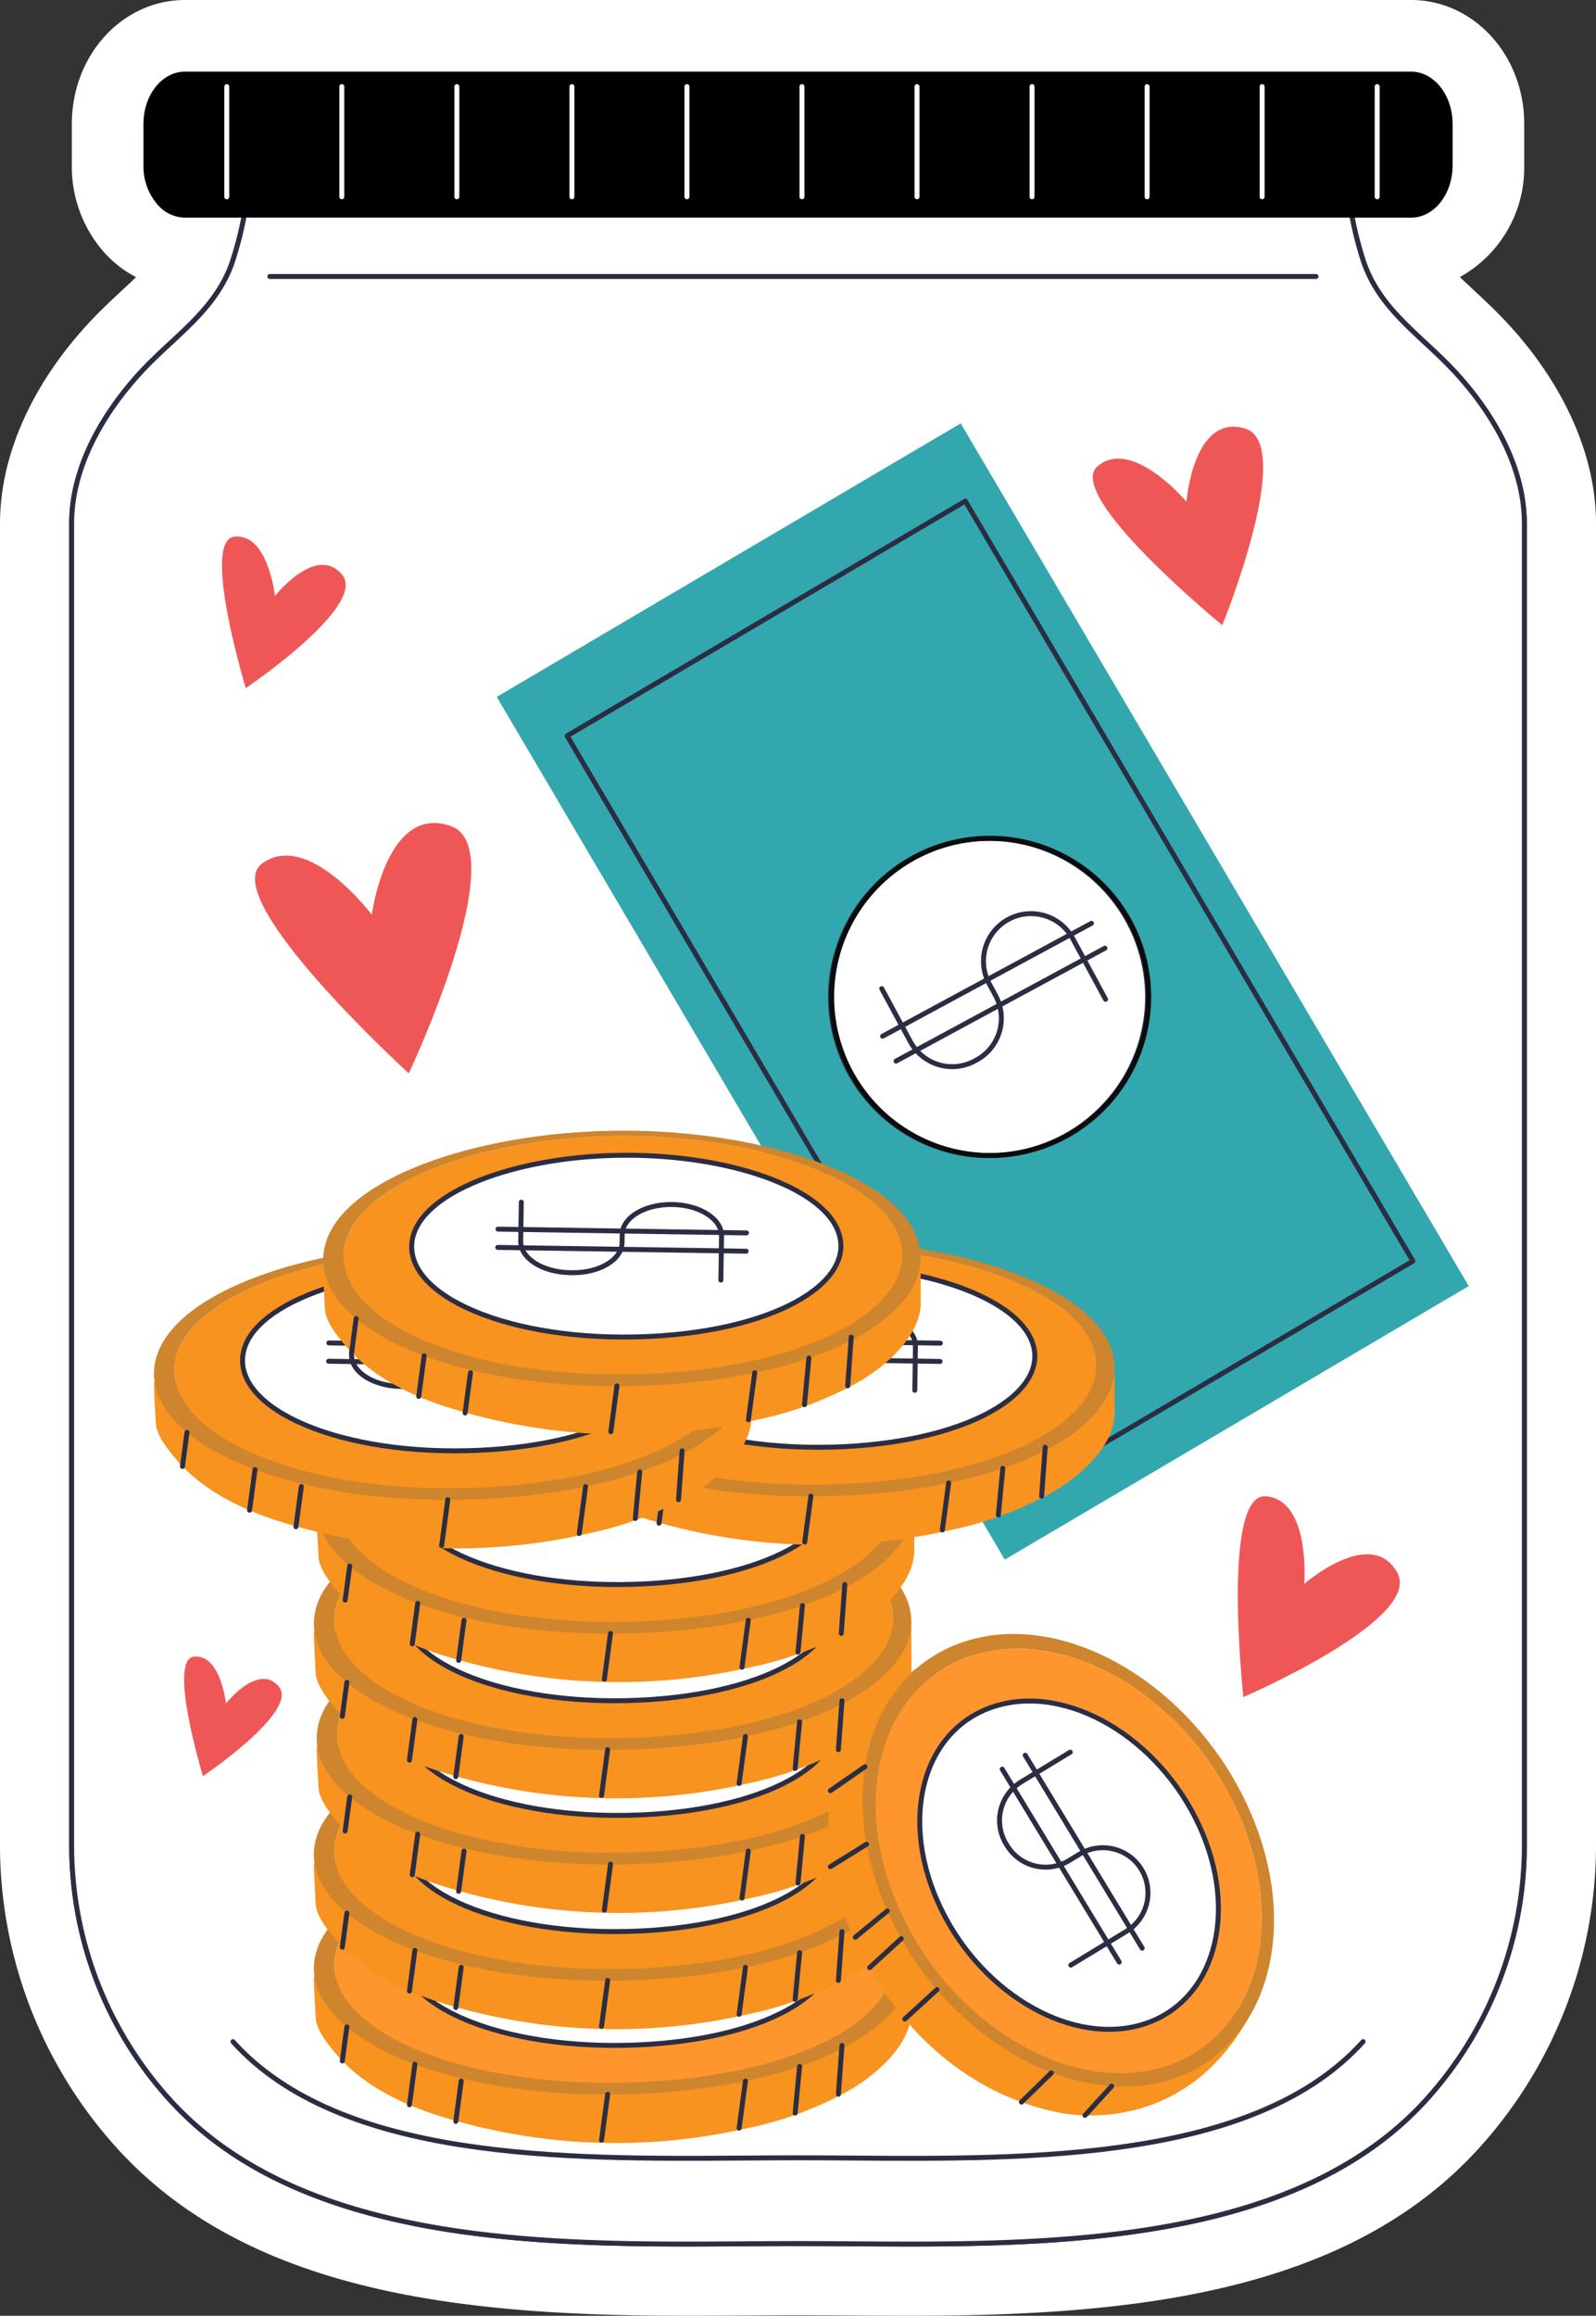 <svg id="Group_37560" data-name="Group 37560" xmlns="http://www.w3.org/2000/svg" xmlns:xlink="http://www.w3.org/1999/xlink" width="242" height="350.967" viewBox="0 0 242 350.967">
  <rect x="0" y="0" width="242" height="350.967" fill="#333333" stroke="none"/>
  <defs>
    <clipPath id="clip-path">
      <rect id="Rectangle_20574" data-name="Rectangle 20574" width="242" height="350.967" fill="none"/>
    </clipPath>
  </defs>
  <g id="Group_36943" data-name="Group 36943" clip-path="url(#clip-path)">
    <path id="Path_39567" data-name="Path 39567" d="M228.618,49.032c-1.732-1.88-3.525-3.542-5.1-5.009-.791-.734-1.5-1.4-2.153-2.038a18.955,18.955,0,0,0,9.75-16.893V18.755c0-.7-.039-1.376-.1-2.054C230.061,7.18,222.734,0,213.961,0H28.039C19.266,0,11.939,7.18,11,16.706c-.067.674-.109,1.354-.109,2.049v6.337a19.586,19.586,0,0,0,4.965,13.229A17.016,17.016,0,0,0,20.629,42c-.654.632-1.356,1.3-2.145,2.025-1.58,1.467-3.368,3.129-5.1,5.009C4.75,58.383,0,69.144,0,79.329v200.26a68.331,68.331,0,0,0,17.584,45.8c20.251,22.48,53.581,25.577,86.582,25.577,3.053,0,6.048-.02,8.957-.041,2.705-.02,5.337-.037,7.877-.037s5.172.017,7.877.037c2.91.022,5.9.041,8.953.041h0c33,0,66.332-3.1,86.578-25.577A68.319,68.319,0,0,0,242,279.589V79.329c0-10.187-4.752-20.946-13.382-30.3" transform="translate(0)" fill="#fff" fill-rule="evenodd"/>
    <path id="Path_39568" data-name="Path 39568" d="M214.77,42c-5.074-5.5-11.282-9.292-13.829-16.587a54.6,54.6,0,0,1-2.612-13.145H31.941a54.459,54.459,0,0,1-2.61,13.145C26.785,32.712,20.576,36.5,15.5,42,9.831,48.149,5,56.337,5,64.931v200.26a57.374,57.374,0,0,0,14.794,38.53c22.074,24.5,65.217,21.9,95.342,21.9s73.268,2.6,95.342-21.9a57.383,57.383,0,0,0,14.792-38.53V64.931c0-8.594-4.828-16.782-10.5-22.928" transform="translate(5.865 14.395)" fill="#fff"/>
    <path id="Path_39569" data-name="Path 39569" d="M214.77,42c-5.074-5.5-11.282-9.292-13.829-16.587a54.6,54.6,0,0,1-2.612-13.145H31.941a54.459,54.459,0,0,1-2.61,13.145C26.785,32.712,20.576,36.5,15.5,42,9.831,48.149,5,56.337,5,64.931v200.26a57.374,57.374,0,0,0,14.794,38.53c22.074,24.5,65.217,21.9,95.342,21.9s73.268,2.6,95.342-21.9a57.383,57.383,0,0,0,14.792-38.53V64.931C225.27,56.337,220.441,48.149,214.77,42Z" transform="translate(5.865 14.395)" fill="none" stroke="#2b2d43" stroke-linecap="round" stroke-linejoin="round" stroke-width="0.75"/>
    <path id="Path_39570" data-name="Path 39570" d="M16.254,142.39c16.278,18.069,50.275,17.836,77.608,17.643l.246,0c2.688-.02,5.3-.037,7.827-.037s5.139.017,7.827.037l.217,0c27.332.2,61.351.435,77.638-17.645" transform="translate(19.067 167.026)" fill="none" stroke="#2b2d43" stroke-linecap="round" stroke-linejoin="round" stroke-width="0.75"/>
    <path id="Path_39571" data-name="Path 39571" d="M208.45,11.908C208.064,8.014,205.426,5,202.218,5H16.3c-3.205,0-5.845,3.014-6.232,6.908-.03.322-.052.648-.052.982v6.334a8.834,8.834,0,0,0,2.145,5.928,5.592,5.592,0,0,0,4.14,1.962H202.218c3.473,0,6.287-3.531,6.287-7.89V12.89a9.7,9.7,0,0,0-.054-.982" transform="translate(11.743 5.865)" fill="#e96e78"/>
    <line id="Line_418" data-name="Line 418" x2="158.64" transform="translate(40.915 41.901)" fill="none" stroke="#2b2d43" stroke-linecap="round" stroke-linejoin="round" stroke-width="0.75"/>
    <line id="Line_419" data-name="Line 419" y2="16.698" transform="translate(34.385 13.127)" fill="none" stroke="#2b2d43" stroke-linecap="round" stroke-linejoin="round" stroke-width="0.75"/>
    <line id="Line_420" data-name="Line 420" y2="16.698" transform="translate(51.829 13.127)" fill="none" stroke="#2b2d43" stroke-linecap="round" stroke-linejoin="round" stroke-width="0.75"/>
    <line id="Line_421" data-name="Line 421" y2="16.698" transform="translate(69.272 13.127)" fill="none" stroke="#2b2d43" stroke-linecap="round" stroke-linejoin="round" stroke-width="0.75"/>
    <line id="Line_422" data-name="Line 422" y2="16.698" transform="translate(86.716 13.127)" fill="none" stroke="#2b2d43" stroke-linecap="round" stroke-linejoin="round" stroke-width="0.75"/>
    <line id="Line_423" data-name="Line 423" y2="16.698" transform="translate(104.159 13.127)" fill="none" stroke="#2b2d43" stroke-linecap="round" stroke-linejoin="round" stroke-width="0.75"/>
    <line id="Line_424" data-name="Line 424" y2="16.698" transform="translate(121.602 13.127)" fill="none" stroke="#2b2d43" stroke-linecap="round" stroke-linejoin="round" stroke-width="0.75"/>
    <line id="Line_425" data-name="Line 425" y2="16.698" transform="translate(139.046 13.127)" fill="none" stroke="#2b2d43" stroke-linecap="round" stroke-linejoin="round" stroke-width="0.75"/>
    <line id="Line_426" data-name="Line 426" y2="16.698" transform="translate(156.489 13.127)" fill="none" stroke="#2b2d43" stroke-linecap="round" stroke-linejoin="round" stroke-width="0.75"/>
    <line id="Line_427" data-name="Line 427" y2="16.698" transform="translate(173.932 13.127)" fill="none" stroke="#2b2d43" stroke-linecap="round" stroke-linejoin="round" stroke-width="0.75"/>
    <line id="Line_428" data-name="Line 428" y2="16.698" transform="translate(191.376 13.127)" fill="none" stroke="#2b2d43" stroke-linecap="round" stroke-linejoin="round" stroke-width="0.75"/>
    <line id="Line_429" data-name="Line 429" y2="16.698" transform="translate(208.82 13.127)" fill="none" stroke="#2b2d43" stroke-linecap="round" stroke-linejoin="round" stroke-width="0.75"/>
    <rect id="Rectangle_20570" data-name="Rectangle 20570" width="81.655" height="151.75" transform="translate(75.32 105.617) rotate(-30.506)" fill="#846bff"/>
    <rect id="Rectangle_20571" data-name="Rectangle 20571" width="70.081" height="133.692" transform="translate(85.989 111.517) rotate(-30.507)" fill="none" stroke="#2b2d43" stroke-linecap="round" stroke-linejoin="round" stroke-width="0.75"/>
    <path id="Path_39572" data-name="Path 39572" d="M60.9,94.041a24.036,24.036,0,1,1,.38.669c-.13-.222-.256-.445-.38-.669" transform="translate(67.983 68.595)" fill="#fff"/>
    <path id="Path_39573" data-name="Path 39573" d="M60.9,94.041a24.036,24.036,0,1,1,.38.669C61.145,94.489,61.019,94.265,60.9,94.041Z" transform="translate(67.983 68.595)" fill="none" stroke="#2b2d43" stroke-linecap="round" stroke-linejoin="round" stroke-width="0.75"/>
    <path id="Path_39574" data-name="Path 39574" d="M60.975,94.032a24.035,24.035,0,1,1,.38.669C61.225,94.48,61.1,94.256,60.975,94.032Z" transform="translate(68.077 68.584)" fill="none" stroke="#0b0c0d" stroke-linecap="round" stroke-linejoin="round" stroke-width="0.75"/>
    <path id="Path_39575" data-name="Path 39575" d="M61.528,75.035l4.346,8.045a7.2,7.2,0,0,0,9.755,2.912l.252-.135A7.2,7.2,0,0,0,78.793,76.1l-.921-1.71a7.2,7.2,0,1,1,12.667-6.845l4.918,9.1" transform="translate(72.174 74.8)" fill="none" stroke="#2b2d43" stroke-linecap="round" stroke-linejoin="round" stroke-width="0.75"/>
    <line id="Line_430" data-name="Line 430" y1="17.113" x2="31.674" transform="translate(135.864 143.699)" fill="none" stroke="#2b2d43" stroke-linecap="round" stroke-linejoin="round" stroke-width="0.75"/>
    <line id="Line_431" data-name="Line 431" y1="17.113" x2="31.674" transform="translate(133.827 139.929)" fill="none" stroke="#2b2d43" stroke-linecap="round" stroke-linejoin="round" stroke-width="0.75"/>
    <path id="Path_39576" data-name="Path 39576" d="M21.913,138.558c-.08.152.265,6.2.265,6.2.106,1.873,1.919,4.087,3.04,5.42,4.011,4.757,9.926,7.63,15.754,9.474a89.653,89.653,0,0,0,46.712,1.83,53.945,53.945,0,0,0,15.737-5.917c3.911-2.334,9.109-6.845,9.09-11.891l-.022-6.384Z" transform="translate(25.69 161.042)" fill="#ff962d"/>
    <path id="Path_39577" data-name="Path 39577" d="M70.56,164.62c-28.738,1.484-50.091-8.614-46.922-19.959,2.564-9.183,20.937-15.7,40.734-16.015,19.055-.3,37.409,5.183,42.381,13.484,6.041,10.083-9.005,21.085-36.192,22.491" transform="translate(27.362 150.892)" fill="#e89e3a"/>
    <path id="Path_39578" data-name="Path 39578" d="M64.018,157.439c-21.024.969-37.322-6.224-35.846-14.659,1.254-7.175,15.32-12.5,31.124-12.793,15.326-.289,29.8,4.209,33.139,10.835,3.89,7.714-8.234,15.687-28.417,16.617" transform="translate(32.938 152.464)" fill="#fff"/>
    <path id="Path_39579" data-name="Path 39579" d="M64.018,157.439c-21.024.969-37.322-6.224-35.846-14.659,1.254-7.175,15.32-12.5,31.124-12.793,15.326-.289,29.8,4.209,33.139,10.835C96.325,148.536,84.2,156.509,64.018,157.439Z" transform="translate(32.938 152.464)" fill="none" stroke="#2b2d43" stroke-linecap="round" stroke-linejoin="round" stroke-width="0.75"/>
    <path id="Path_39580" data-name="Path 39580" d="M108.422,142.566c6.039,10.085-9.005,21.087-36.192,22.493-28.738,1.484-50.091-8.614-46.922-19.959,2.564-9.185,20.937-15.7,40.734-16.015,19.053-.3,37.409,5.183,42.381,13.482m2.529-.076c-5.485-8.757-24.99-14.522-45.049-14.22-20.887.315-40.568,7.169-43.591,16.921-3.79,12.221,19.105,23.282,50.219,21.617,29.306-1.565,45.167-13.549,38.421-24.318" transform="translate(25.691 150.452)" fill="#ce852e"/>
    <path id="Path_39581" data-name="Path 39581" d="M47.5,137.6" transform="translate(55.717 161.414)" fill="#d38e00"/>
    <path id="Path_39582" data-name="Path 39582" d="M47.43,137.872" transform="translate(55.637 161.729)" fill="#f6f400"/>
    <path id="Path_39583" data-name="Path 39583" d="M35.776,133.247l-.091,5.911c-.039,2.573,3.3,4.707,7.464,4.772l.3,0c4.161.063,7.567-1.971,7.606-4.542l.02-1.256c.039-2.571,3.442-4.6,7.6-4.539s7.5,2.2,7.462,4.77l-.1,6.686" transform="translate(41.86 156.303)" fill="none" stroke="#2b2d43" stroke-linecap="round" stroke-linejoin="round" stroke-width="0.75"/>
    <line id="Line_432" data-name="Line 432" x2="37.667" y2="0.574" transform="translate(74.064 296.407)" fill="none" stroke="#2b2d43" stroke-linecap="round" stroke-linejoin="round" stroke-width="0.75"/>
    <line id="Line_433" data-name="Line 433" x2="37.667" y2="0.574" transform="translate(74.106 293.636)" fill="none" stroke="#2b2d43" stroke-linecap="round" stroke-linejoin="round" stroke-width="0.75"/>
    <line id="Line_434" data-name="Line 434" x1="0.541" y2="7.401" transform="translate(127.126 309.99)" fill="none" stroke="#2b2d43" stroke-linecap="round" stroke-linejoin="round" stroke-width="0.75"/>
    <line id="Line_435" data-name="Line 435" x1="0.674" y2="7.067" transform="translate(120.569 313.177)" fill="none" stroke="#2b2d43" stroke-linecap="round" stroke-linejoin="round" stroke-width="0.75"/>
    <line id="Line_436" data-name="Line 436" x1="0.956" y2="7.121" transform="translate(112.073 315.4)" fill="none" stroke="#2b2d43" stroke-linecap="round" stroke-linejoin="round" stroke-width="0.75"/>
    <line id="Line_437" data-name="Line 437" x1="0.932" y2="6.954" transform="translate(91.208 317.392)" fill="none" stroke="#2b2d43" stroke-linecap="round" stroke-linejoin="round" stroke-width="0.75"/>
    <line id="Line_438" data-name="Line 438" x1="0.817" y2="6.093" transform="translate(69.112 315.4)" fill="none" stroke="#2b2d43" stroke-linecap="round" stroke-linejoin="round" stroke-width="0.75"/>
    <line id="Line_439" data-name="Line 439" x1="0.826" y2="6.15" transform="translate(62.082 312.836)" fill="none" stroke="#2b2d43" stroke-linecap="round" stroke-linejoin="round" stroke-width="0.75"/>
    <line id="Line_440" data-name="Line 440" x1="0.691" y2="5.159" transform="translate(51.905 307.193)" fill="none" stroke="#2b2d43" stroke-linecap="round" stroke-linejoin="round" stroke-width="0.75"/>
    <path id="Path_39584" data-name="Path 39584" d="M21.913,130.621c-.08.152.265,6.2.265,6.2.106,1.873,1.919,4.087,3.04,5.419,4.011,4.757,9.926,7.63,15.754,9.474a89.652,89.652,0,0,0,46.712,1.83,53.943,53.943,0,0,0,15.737-5.917c3.911-2.334,9.109-6.845,9.09-11.891l-.022-6.384Z" transform="translate(25.69 151.732)" fill="#ff962d"/>
    <path id="Path_39585" data-name="Path 39585" d="M70.56,156.683c-28.738,1.484-50.091-8.614-46.922-19.959,2.564-9.183,20.937-15.7,40.734-16.015,19.055-.3,37.409,5.183,42.381,13.484,6.041,10.083-9.005,21.085-36.192,22.491" transform="translate(27.362 141.581)" fill="#e89e3a"/>
    <path id="Path_39586" data-name="Path 39586" d="M64.018,149.5c-21.024.969-37.322-6.224-35.846-14.659,1.254-7.175,15.32-12.5,31.124-12.795,15.326-.287,29.8,4.211,33.139,10.837,3.89,7.714-8.234,15.687-28.417,16.617" transform="translate(32.938 143.153)" fill="#fff"/>
    <path id="Path_39587" data-name="Path 39587" d="M64.018,149.5c-21.024.969-37.322-6.224-35.846-14.659,1.254-7.175,15.32-12.5,31.124-12.795,15.326-.287,29.8,4.211,33.139,10.837C96.325,140.6,84.2,148.573,64.018,149.5Z" transform="translate(32.938 143.153)" fill="none" stroke="#2b2d43" stroke-linecap="round" stroke-linejoin="round" stroke-width="0.75"/>
    <path id="Path_39588" data-name="Path 39588" d="M108.422,134.629c6.039,10.085-9.005,21.087-36.192,22.493-28.738,1.484-50.091-8.614-46.922-19.959,2.564-9.185,20.937-15.7,40.734-16.015,19.053-.3,37.409,5.183,42.381,13.482m2.529-.076c-5.485-8.757-24.99-14.522-45.049-14.22-20.887.315-40.568,7.169-43.591,16.921-3.79,12.221,19.105,23.282,50.219,21.617,29.306-1.565,45.167-13.549,38.421-24.318" transform="translate(25.691 141.142)" fill="#ce852e"/>
    <path id="Path_39589" data-name="Path 39589" d="M47.5,129.668" transform="translate(55.717 152.105)" fill="#d38e00"/>
    <path id="Path_39590" data-name="Path 39590" d="M47.43,129.935" transform="translate(55.637 152.418)" fill="#f6f400"/>
    <path id="Path_39591" data-name="Path 39591" d="M35.776,125.31l-.091,5.911c-.039,2.571,3.3,4.707,7.464,4.77l.3,0c4.161.065,7.567-1.969,7.606-4.539l.02-1.256c.039-2.571,3.442-4.6,7.6-4.539s7.5,2.2,7.462,4.77l-.1,6.686" transform="translate(41.86 146.993)" fill="none" stroke="#2b2d43" stroke-linecap="round" stroke-linejoin="round" stroke-width="0.75"/>
    <line id="Line_441" data-name="Line 441" x2="37.667" y2="0.574" transform="translate(74.064 279.16)" fill="none" stroke="#2b2d43" stroke-linecap="round" stroke-linejoin="round" stroke-width="0.75"/>
    <line id="Line_442" data-name="Line 442" x2="37.667" y2="0.574" transform="translate(74.106 276.389)" fill="none" stroke="#2b2d43" stroke-linecap="round" stroke-linejoin="round" stroke-width="0.75"/>
    <line id="Line_443" data-name="Line 443" x1="0.541" y2="7.401" transform="translate(127.126 292.744)" fill="none" stroke="#2b2d43" stroke-linecap="round" stroke-linejoin="round" stroke-width="0.75"/>
    <line id="Line_444" data-name="Line 444" x1="0.674" y2="7.067" transform="translate(120.569 295.93)" fill="none" stroke="#2b2d43" stroke-linecap="round" stroke-linejoin="round" stroke-width="0.75"/>
    <line id="Line_445" data-name="Line 445" x1="0.956" y2="7.121" transform="translate(112.073 298.153)" fill="none" stroke="#2b2d43" stroke-linecap="round" stroke-linejoin="round" stroke-width="0.75"/>
    <line id="Line_446" data-name="Line 446" x1="0.932" y2="6.954" transform="translate(91.208 300.145)" fill="none" stroke="#2b2d43" stroke-linecap="round" stroke-linejoin="round" stroke-width="0.75"/>
    <line id="Line_447" data-name="Line 447" x1="0.817" y2="6.093" transform="translate(69.112 298.153)" fill="none" stroke="#2b2d43" stroke-linecap="round" stroke-linejoin="round" stroke-width="0.75"/>
    <line id="Line_448" data-name="Line 448" x1="0.826" y2="6.15" transform="translate(62.082 295.589)" fill="none" stroke="#2b2d43" stroke-linecap="round" stroke-linejoin="round" stroke-width="0.75"/>
    <line id="Line_449" data-name="Line 449" x1="0.691" y2="5.159" transform="translate(51.905 289.946)" fill="none" stroke="#2b2d43" stroke-linecap="round" stroke-linejoin="round" stroke-width="0.75"/>
    <path id="Path_39592" data-name="Path 39592" d="M22.111,122.515c-.08.152.265,6.2.265,6.2.109,1.873,1.919,4.087,3.042,5.42,4.009,4.757,9.924,7.63,15.752,9.474a89.66,89.66,0,0,0,46.714,1.83,53.955,53.955,0,0,0,15.735-5.917c3.911-2.334,9.109-6.845,9.09-11.891l-.022-6.384Z" transform="translate(25.922 142.223)" fill="#e89e3a"/>
    <path id="Path_39593" data-name="Path 39593" d="M70.757,148.576c-28.736,1.486-50.091-8.612-46.922-19.959,2.566-9.183,20.937-15.7,40.736-16.015,19.053-.3,37.409,5.183,42.379,13.484,6.041,10.083-9.005,21.085-36.192,22.491" transform="translate(27.593 132.071)" fill="#e89e3a"/>
    <path id="Path_39594" data-name="Path 39594" d="M64.215,141.4c-21.024.969-37.322-6.224-35.846-14.659,1.254-7.175,15.32-12.5,31.124-12.795,15.326-.287,29.8,4.209,33.139,10.837,3.89,7.714-8.234,15.687-28.417,16.617" transform="translate(33.169 133.644)" fill="#fff"/>
    <path id="Path_39595" data-name="Path 39595" d="M64.215,141.4c-21.024.969-37.322-6.224-35.846-14.659,1.254-7.175,15.32-12.5,31.124-12.795,15.326-.287,29.8,4.209,33.139,10.837C96.522,132.494,84.4,140.467,64.215,141.4Z" transform="translate(33.169 133.644)" fill="none" stroke="#2b2d43" stroke-linecap="round" stroke-linejoin="round" stroke-width="0.75"/>
    <path id="Path_39596" data-name="Path 39596" d="M108.62,126.524c6.041,10.085-9.005,21.087-36.192,22.491C43.69,150.5,22.338,140.4,25.506,129.057c2.564-9.185,20.937-15.7,40.734-16.015,19.053-.3,37.409,5.183,42.381,13.482m2.529-.076c-5.485-8.757-24.99-14.525-45.049-14.22-20.887.315-40.568,7.169-43.591,16.919-3.79,12.223,19.105,23.284,50.219,21.62,29.306-1.565,45.169-13.549,38.421-24.318" transform="translate(25.923 131.633)" fill="#ce852e"/>
    <path id="Path_39597" data-name="Path 39597" d="M47.7,121.561" transform="translate(55.949 142.595)" fill="#d38e00"/>
    <path id="Path_39598" data-name="Path 39598" d="M47.628,121.829" transform="translate(55.869 142.91)" fill="#f6f400"/>
    <path id="Path_39599" data-name="Path 39599" d="M35.974,117.2l-.091,5.911c-.039,2.573,3.3,4.707,7.464,4.772l.3,0c4.161.063,7.567-1.971,7.606-4.542l.02-1.256c.037-2.571,3.442-4.6,7.6-4.539s7.5,2.2,7.462,4.77l-.1,6.686" transform="translate(42.092 137.484)" fill="none" stroke="#2b2d43" stroke-linecap="round" stroke-linejoin="round" stroke-width="0.75"/>
    <line id="Line_450" data-name="Line 450" x2="37.667" y2="0.574" transform="translate(74.493 261.544)" fill="none" stroke="#2b2d43" stroke-linecap="round" stroke-linejoin="round" stroke-width="0.75"/>
    <line id="Line_451" data-name="Line 451" x2="37.667" y2="0.574" transform="translate(74.536 258.774)" fill="none" stroke="#2b2d43" stroke-linecap="round" stroke-linejoin="round" stroke-width="0.75"/>
    <line id="Line_452" data-name="Line 452" x1="0.541" y2="7.401" transform="translate(127.556 275.128)" fill="none" stroke="#2b2d43" stroke-linecap="round" stroke-linejoin="round" stroke-width="0.75"/>
    <line id="Line_453" data-name="Line 453" x1="0.674" y2="7.067" transform="translate(120.999 278.315)" fill="none" stroke="#2b2d43" stroke-linecap="round" stroke-linejoin="round" stroke-width="0.75"/>
    <line id="Line_454" data-name="Line 454" x1="0.954" y2="7.121" transform="translate(112.505 280.538)" fill="none" stroke="#2b2d43" stroke-linecap="round" stroke-linejoin="round" stroke-width="0.75"/>
    <line id="Line_455" data-name="Line 455" x1="0.932" y2="6.954" transform="translate(91.638 282.53)" fill="none" stroke="#2b2d43" stroke-linecap="round" stroke-linejoin="round" stroke-width="0.75"/>
    <line id="Line_456" data-name="Line 456" x1="0.817" y2="6.093" transform="translate(69.542 280.538)" fill="none" stroke="#2b2d43" stroke-linecap="round" stroke-linejoin="round" stroke-width="0.75"/>
    <line id="Line_457" data-name="Line 457" x1="0.826" y2="6.15" transform="translate(62.511 277.974)" fill="none" stroke="#2b2d43" stroke-linecap="round" stroke-linejoin="round" stroke-width="0.75"/>
    <line id="Line_458" data-name="Line 458" x1="0.691" y2="5.159" transform="translate(52.335 272.331)" fill="none" stroke="#2b2d43" stroke-linecap="round" stroke-linejoin="round" stroke-width="0.75"/>
    <path id="Path_39600" data-name="Path 39600" d="M21.913,114.521c-.08.152.265,6.2.265,6.2.106,1.873,1.919,4.087,3.04,5.42,4.011,4.757,9.926,7.63,15.754,9.474a89.653,89.653,0,0,0,46.712,1.83,53.945,53.945,0,0,0,15.737-5.917c3.911-2.334,9.109-6.845,9.09-11.891l-.022-6.384Z" transform="translate(25.69 132.846)" fill="#e89e3a"/>
    <path id="Path_39601" data-name="Path 39601" d="M70.56,140.583c-28.738,1.484-50.091-8.614-46.922-19.959,2.564-9.183,20.937-15.7,40.734-16.015,19.055-.3,37.409,5.183,42.381,13.484,6.041,10.083-9.005,21.085-36.192,22.491" transform="translate(27.362 122.695)" fill="#e89e3a"/>
    <path id="Path_39602" data-name="Path 39602" d="M64.018,133.4c-21.024.969-37.322-6.224-35.846-14.659,1.254-7.175,15.32-12.5,31.124-12.795,15.326-.287,29.8,4.211,33.139,10.837,3.89,7.714-8.234,15.687-28.417,16.617" transform="translate(32.938 124.267)" fill="#fff"/>
    <path id="Path_39603" data-name="Path 39603" d="M64.018,133.4c-21.024.969-37.322-6.224-35.846-14.659,1.254-7.175,15.32-12.5,31.124-12.795,15.326-.287,29.8,4.211,33.139,10.837C96.325,124.5,84.2,132.473,64.018,133.4Z" transform="translate(32.938 124.267)" fill="none" stroke="#2b2d43" stroke-linecap="round" stroke-linejoin="round" stroke-width="0.75"/>
    <path id="Path_39604" data-name="Path 39604" d="M108.422,118.53c6.039,10.085-9.005,21.087-36.192,22.493-28.738,1.484-50.091-8.614-46.922-19.959,2.564-9.185,20.937-15.7,40.734-16.015,19.053-.3,37.409,5.183,42.381,13.482m2.529-.076c-5.485-8.757-24.99-14.522-45.049-14.22-20.887.315-40.568,7.169-43.591,16.921-3.79,12.221,19.105,23.282,50.219,21.617,29.306-1.565,45.167-13.549,38.421-24.318" transform="translate(25.691 122.256)" fill="#ce852e"/>
    <path id="Path_39605" data-name="Path 39605" d="M47.5,113.567" transform="translate(55.717 133.218)" fill="#d38e00"/>
    <path id="Path_39606" data-name="Path 39606" d="M47.43,113.835" transform="translate(55.637 133.532)" fill="#f6f400"/>
    <path id="Path_39607" data-name="Path 39607" d="M35.776,109.21l-.091,5.911c-.039,2.573,3.3,4.707,7.464,4.772l.3,0c4.161.063,7.567-1.971,7.606-4.542l.02-1.256c.039-2.571,3.442-4.6,7.6-4.539s7.5,2.2,7.462,4.77l-.1,6.686" transform="translate(41.86 128.107)" fill="none" stroke="#2b2d43" stroke-linecap="round" stroke-linejoin="round" stroke-width="0.75"/>
    <line id="Line_459" data-name="Line 459" x2="37.667" y2="0.574" transform="translate(74.064 244.174)" fill="none" stroke="#2b2d43" stroke-linecap="round" stroke-linejoin="round" stroke-width="0.75"/>
    <line id="Line_460" data-name="Line 460" x2="37.667" y2="0.574" transform="translate(74.106 241.404)" fill="none" stroke="#2b2d43" stroke-linecap="round" stroke-linejoin="round" stroke-width="0.75"/>
    <line id="Line_461" data-name="Line 461" x1="0.541" y2="7.401" transform="translate(127.126 257.758)" fill="none" stroke="#2b2d43" stroke-linecap="round" stroke-linejoin="round" stroke-width="0.75"/>
    <line id="Line_462" data-name="Line 462" x1="0.674" y2="7.067" transform="translate(120.569 260.944)" fill="none" stroke="#2b2d43" stroke-linecap="round" stroke-linejoin="round" stroke-width="0.75"/>
    <line id="Line_463" data-name="Line 463" x1="0.956" y2="7.121" transform="translate(112.073 263.168)" fill="none" stroke="#2b2d43" stroke-linecap="round" stroke-linejoin="round" stroke-width="0.75"/>
    <line id="Line_464" data-name="Line 464" x1="0.932" y2="6.954" transform="translate(91.208 265.159)" fill="none" stroke="#2b2d43" stroke-linecap="round" stroke-linejoin="round" stroke-width="0.75"/>
    <line id="Line_465" data-name="Line 465" x1="0.817" y2="6.093" transform="translate(69.112 263.168)" fill="none" stroke="#2b2d43" stroke-linecap="round" stroke-linejoin="round" stroke-width="0.75"/>
    <line id="Line_466" data-name="Line 466" x1="0.826" y2="6.15" transform="translate(62.082 260.604)" fill="none" stroke="#2b2d43" stroke-linecap="round" stroke-linejoin="round" stroke-width="0.75"/>
    <line id="Line_467" data-name="Line 467" x1="0.691" y2="5.159" transform="translate(51.905 254.961)" fill="none" stroke="#2b2d43" stroke-linecap="round" stroke-linejoin="round" stroke-width="0.75"/>
    <path id="Path_39608" data-name="Path 39608" d="M22.111,106.415c-.08.152.265,6.2.265,6.2.109,1.873,1.919,4.087,3.042,5.42,4.009,4.757,9.924,7.63,15.752,9.474a89.66,89.66,0,0,0,46.714,1.83,53.892,53.892,0,0,0,15.735-5.917c3.911-2.334,9.109-6.845,9.09-11.891l-.022-6.384Z" transform="translate(25.922 123.338)" fill="#e89e3a"/>
    <path id="Path_39609" data-name="Path 39609" d="M70.757,132.476c-28.736,1.486-50.091-8.612-46.922-19.959C26.4,103.333,44.771,96.816,64.57,96.5c19.053-.3,37.409,5.183,42.379,13.484,6.041,10.083-9.005,21.085-36.192,22.491" transform="translate(27.593 113.186)" fill="#e89e3a"/>
    <path id="Path_39610" data-name="Path 39610" d="M64.215,125.3c-21.024.969-37.322-6.224-35.846-14.659,1.254-7.175,15.32-12.5,31.124-12.795,15.326-.287,29.8,4.211,33.139,10.837,3.89,7.712-8.234,15.687-28.417,16.617" transform="translate(33.169 114.758)" fill="#fff"/>
    <path id="Path_39611" data-name="Path 39611" d="M64.215,125.3c-21.024.969-37.322-6.224-35.846-14.659,1.254-7.175,15.32-12.5,31.124-12.795,15.326-.287,29.8,4.211,33.139,10.837C96.522,116.392,84.4,124.367,64.215,125.3Z" transform="translate(33.169 114.758)" fill="none" stroke="#2b2d43" stroke-linecap="round" stroke-linejoin="round" stroke-width="0.75"/>
    <path id="Path_39612" data-name="Path 39612" d="M108.62,110.424c6.041,10.085-9.005,21.087-36.192,22.491C43.69,134.4,22.338,124.3,25.506,112.957c2.564-9.185,20.937-15.7,40.734-16.015,19.053-.3,37.409,5.183,42.381,13.482m2.529-.076c-5.485-8.757-24.99-14.522-45.049-14.22-20.887.315-40.568,7.169-43.591,16.919-3.79,12.223,19.105,23.284,50.219,21.62,29.306-1.565,45.169-13.549,38.421-24.318" transform="translate(25.923 112.747)" fill="#ce852e"/>
    <path id="Path_39613" data-name="Path 39613" d="M47.7,105.461" transform="translate(55.949 123.709)" fill="#d38e00"/>
    <path id="Path_39614" data-name="Path 39614" d="M47.628,105.729" transform="translate(55.869 124.024)" fill="#f6f400"/>
    <path id="Path_39615" data-name="Path 39615" d="M35.974,101.1l-.091,5.911c-.039,2.573,3.3,4.707,7.464,4.77l.3,0c4.161.065,7.567-1.969,7.606-4.539l.02-1.256c.037-2.571,3.442-4.6,7.6-4.539s7.5,2.2,7.462,4.77l-.1,6.686" transform="translate(42.092 118.599)" fill="none" stroke="#2b2d43" stroke-linecap="round" stroke-linejoin="round" stroke-width="0.75"/>
    <line id="Line_468" data-name="Line 468" x2="37.667" y2="0.574" transform="translate(74.493 226.559)" fill="none" stroke="#2b2d43" stroke-linecap="round" stroke-linejoin="round" stroke-width="0.75"/>
    <line id="Line_469" data-name="Line 469" x2="37.667" y2="0.574" transform="translate(74.536 223.788)" fill="none" stroke="#2b2d43" stroke-linecap="round" stroke-linejoin="round" stroke-width="0.75"/>
    <line id="Line_470" data-name="Line 470" x1="0.541" y2="7.401" transform="translate(127.556 240.143)" fill="none" stroke="#2b2d43" stroke-linecap="round" stroke-linejoin="round" stroke-width="0.75"/>
    <line id="Line_471" data-name="Line 471" x1="0.674" y2="7.067" transform="translate(120.999 243.329)" fill="none" stroke="#2b2d43" stroke-linecap="round" stroke-linejoin="round" stroke-width="0.75"/>
    <line id="Line_472" data-name="Line 472" x1="0.954" y2="7.121" transform="translate(112.505 245.552)" fill="none" stroke="#2b2d43" stroke-linecap="round" stroke-linejoin="round" stroke-width="0.75"/>
    <line id="Line_473" data-name="Line 473" x1="0.932" y2="6.954" transform="translate(91.638 247.544)" fill="none" stroke="#2b2d43" stroke-linecap="round" stroke-linejoin="round" stroke-width="0.75"/>
    <line id="Line_474" data-name="Line 474" x1="0.817" y2="6.093" transform="translate(69.542 245.552)" fill="none" stroke="#2b2d43" stroke-linecap="round" stroke-linejoin="round" stroke-width="0.75"/>
    <line id="Line_475" data-name="Line 475" x1="0.826" y2="6.15" transform="translate(62.511 242.988)" fill="none" stroke="#2b2d43" stroke-linecap="round" stroke-linejoin="round" stroke-width="0.75"/>
    <line id="Line_476" data-name="Line 476" x1="0.691" y2="5.159" transform="translate(52.335 237.345)" fill="none" stroke="#2b2d43" stroke-linecap="round" stroke-linejoin="round" stroke-width="0.75"/>
    <path id="Path_39616" data-name="Path 39616" d="M36.093,96.842c-.08.154.265,6.2.265,6.2.109,1.873,1.919,4.087,3.042,5.42,4.009,4.757,9.924,7.63,15.752,9.474a89.652,89.652,0,0,0,46.712,1.83,53.944,53.944,0,0,0,15.737-5.917c3.911-2.334,9.109-6.845,9.09-11.891l-.022-6.384Z" transform="translate(42.324 112.108)" fill="#e89e3a"/>
    <path id="Path_39617" data-name="Path 39617" d="M84.739,122.9C56,124.39,34.648,114.29,37.816,102.945c2.564-9.183,20.937-15.7,40.734-16.015,19.055-.3,37.411,5.183,42.381,13.484,6.041,10.083-9.005,21.085-36.192,22.491" transform="translate(43.994 101.957)" fill="#e89e3a"/>
    <path id="Path_39618" data-name="Path 39618" d="M78.2,115.724c-21.024.969-37.322-6.224-35.846-14.659,1.254-7.175,15.32-12.5,31.124-12.795,15.326-.287,29.8,4.209,33.139,10.837,3.89,7.712-8.234,15.687-28.417,16.617" transform="translate(49.57 103.529)" fill="#fff"/>
    <path id="Path_39619" data-name="Path 39619" d="M78.2,115.724c-21.024.969-37.322-6.224-35.846-14.659,1.254-7.175,15.32-12.5,31.124-12.795,15.326-.287,29.8,4.209,33.139,10.837C110.5,106.819,98.381,114.794,78.2,115.724Z" transform="translate(49.57 103.529)" fill="none" stroke="#2b2d43" stroke-linecap="round" stroke-linejoin="round" stroke-width="0.75"/>
    <path id="Path_39620" data-name="Path 39620" d="M122.6,100.851c6.039,10.085-9.005,21.087-36.192,22.493-28.738,1.484-50.091-8.614-46.922-19.959,2.564-9.185,20.937-15.7,40.734-16.015,19.053-.3,37.409,5.183,42.381,13.482m2.529-.076c-5.485-8.757-24.99-14.522-45.049-14.22-20.887.315-40.568,7.171-43.591,16.919C32.7,115.7,55.6,126.757,86.71,125.093c29.306-1.565,45.167-13.549,38.421-24.318" transform="translate(42.324 101.518)" fill="#ce852e"/>
    <path id="Path_39621" data-name="Path 39621" d="M61.678,95.889" transform="translate(72.35 112.481)" fill="#d38e00"/>
    <path id="Path_39622" data-name="Path 39622" d="M61.61,96.156" transform="translate(72.271 112.794)" fill="#f6f400"/>
    <path id="Path_39623" data-name="Path 39623" d="M49.955,91.532l-.089,5.911c-.041,2.571,3.3,4.707,7.462,4.77l.3,0c4.161.065,7.567-1.969,7.606-4.539l.02-1.256c.039-2.571,3.442-4.6,7.6-4.539s7.5,2.2,7.462,4.77l-.1,6.686" transform="translate(58.494 107.37)" fill="none" stroke="#2b2d43" stroke-linecap="round" stroke-linejoin="round" stroke-width="0.75"/>
    <line id="Line_477" data-name="Line 477" x2="37.667" y2="0.574" transform="translate(104.876 205.757)" fill="none" stroke="#2b2d43" stroke-linecap="round" stroke-linejoin="round" stroke-width="0.75"/>
    <line id="Line_478" data-name="Line 478" x2="37.667" y2="0.574" transform="translate(104.919 202.986)" fill="none" stroke="#2b2d43" stroke-linecap="round" stroke-linejoin="round" stroke-width="0.75"/>
    <line id="Line_479" data-name="Line 479" x1="0.541" y2="7.401" transform="translate(157.939 219.341)" fill="none" stroke="#2b2d43" stroke-linecap="round" stroke-linejoin="round" stroke-width="0.75"/>
    <line id="Line_480" data-name="Line 480" x1="0.674" y2="7.067" transform="translate(151.382 222.527)" fill="none" stroke="#2b2d43" stroke-linecap="round" stroke-linejoin="round" stroke-width="0.75"/>
    <line id="Line_481" data-name="Line 481" x1="0.956" y2="7.121" transform="translate(142.886 224.75)" fill="none" stroke="#2b2d43" stroke-linecap="round" stroke-linejoin="round" stroke-width="0.75"/>
    <line id="Line_482" data-name="Line 482" x1="0.932" y2="6.954" transform="translate(122.021 226.742)" fill="none" stroke="#2b2d43" stroke-linecap="round" stroke-linejoin="round" stroke-width="0.75"/>
    <line id="Line_483" data-name="Line 483" x1="0.817" y2="6.093" transform="translate(99.925 224.75)" fill="none" stroke="#2b2d43" stroke-linecap="round" stroke-linejoin="round" stroke-width="0.75"/>
    <line id="Line_484" data-name="Line 484" x1="0.826" y2="6.15" transform="translate(92.895 222.186)" fill="none" stroke="#2b2d43" stroke-linecap="round" stroke-linejoin="round" stroke-width="0.75"/>
    <line id="Line_485" data-name="Line 485" x1="0.691" y2="5.161" transform="translate(82.718 216.544)" fill="none" stroke="#2b2d43" stroke-linecap="round" stroke-linejoin="round" stroke-width="0.75"/>
    <path id="Path_39624" data-name="Path 39624" d="M10.757,97.091c-.08.152.265,6.2.265,6.2.106,1.873,1.919,4.087,3.042,5.42,4.009,4.757,9.924,7.629,15.752,9.474a89.66,89.66,0,0,0,46.714,1.83A53.87,53.87,0,0,0,92.265,114.1c3.911-2.334,9.109-6.845,9.09-11.891l-.022-6.384Z" transform="translate(12.604 112.4)" fill="#e89e3a"/>
    <path id="Path_39625" data-name="Path 39625" d="M59.4,123.152c-28.738,1.486-50.091-8.614-46.922-19.959,2.564-9.183,20.937-15.7,40.734-16.015,19.053-.3,37.409,5.183,42.381,13.484,6.041,10.083-9.005,21.085-36.192,22.491" transform="translate(14.275 102.248)" fill="#e89e3a"/>
    <path id="Path_39626" data-name="Path 39626" d="M52.862,115.972c-21.024.969-37.322-6.224-35.846-14.659,1.254-7.175,15.32-12.5,31.124-12.795,15.326-.285,29.8,4.214,33.139,10.837,3.89,7.714-8.234,15.687-28.417,16.617" transform="translate(19.852 103.82)" fill="#fff"/>
    <path id="Path_39627" data-name="Path 39627" d="M52.862,115.972c-21.024.969-37.322-6.224-35.846-14.659,1.254-7.175,15.32-12.5,31.124-12.795,15.326-.285,29.8,4.214,33.139,10.837C85.169,107.069,73.046,115.042,52.862,115.972Z" transform="translate(19.852 103.82)" fill="none" stroke="#2b2d43" stroke-linecap="round" stroke-linejoin="round" stroke-width="0.75"/>
    <path id="Path_39628" data-name="Path 39628" d="M97.266,101.1c6.041,10.085-9.005,21.087-36.192,22.493-28.738,1.484-50.091-8.614-46.922-19.959,2.564-9.183,20.937-15.7,40.734-16.015,19.053-.3,37.409,5.183,42.381,13.482m2.529-.076C94.311,92.266,74.806,86.5,54.747,86.8c-20.887.315-40.568,7.171-43.591,16.921-3.79,12.221,19.105,23.282,50.219,21.617,29.306-1.565,45.169-13.549,38.421-24.318" transform="translate(12.604 101.81)" fill="#ce852e"/>
    <path id="Path_39629" data-name="Path 39629" d="M36.342,96.137" transform="translate(42.63 112.772)" fill="#d38e00"/>
    <path id="Path_39630" data-name="Path 39630" d="M36.274,96.4" transform="translate(42.551 113.086)" fill="#f6f400"/>
    <path id="Path_39631" data-name="Path 39631" d="M24.62,91.78l-.089,5.911c-.039,2.571,3.3,4.707,7.462,4.77l.3,0c4.164.065,7.567-1.969,7.606-4.539l.022-1.256c.037-2.571,3.44-4.6,7.6-4.539s7.5,2.2,7.46,4.77l-.1,6.686" transform="translate(28.776 107.661)" fill="none" stroke="#2b2d43" stroke-linecap="round" stroke-linejoin="round" stroke-width="0.75"/>
    <line id="Line_486" data-name="Line 486" x2="37.667" y2="0.574" transform="translate(49.822 206.297)" fill="none" stroke="#2b2d43" stroke-linecap="round" stroke-linejoin="round" stroke-width="0.75"/>
    <line id="Line_487" data-name="Line 487" x2="37.667" y2="0.574" transform="translate(49.864 203.526)" fill="none" stroke="#2b2d43" stroke-linecap="round" stroke-linejoin="round" stroke-width="0.75"/>
    <line id="Line_488" data-name="Line 488" x1="0.541" y2="7.401" transform="translate(102.884 219.88)" fill="none" stroke="#2b2d43" stroke-linecap="round" stroke-linejoin="round" stroke-width="0.75"/>
    <line id="Line_489" data-name="Line 489" x1="0.674" y2="7.067" transform="translate(96.327 223.067)" fill="none" stroke="#2b2d43" stroke-linecap="round" stroke-linejoin="round" stroke-width="0.75"/>
    <line id="Line_490" data-name="Line 490" x1="0.954" y2="7.121" transform="translate(87.833 225.29)" fill="none" stroke="#2b2d43" stroke-linecap="round" stroke-linejoin="round" stroke-width="0.75"/>
    <line id="Line_491" data-name="Line 491" x1="0.932" y2="6.954" transform="translate(66.966 227.282)" fill="none" stroke="#2b2d43" stroke-linecap="round" stroke-linejoin="round" stroke-width="0.75"/>
    <line id="Line_492" data-name="Line 492" x1="0.817" y2="6.093" transform="translate(44.871 225.29)" fill="none" stroke="#2b2d43" stroke-linecap="round" stroke-linejoin="round" stroke-width="0.75"/>
    <line id="Line_493" data-name="Line 493" x1="0.826" y2="6.15" transform="translate(37.84 222.726)" fill="none" stroke="#2b2d43" stroke-linecap="round" stroke-linejoin="round" stroke-width="0.75"/>
    <line id="Line_494" data-name="Line 494" x1="0.691" y2="5.161" transform="translate(27.664 217.083)" fill="none" stroke="#2b2d43" stroke-linecap="round" stroke-linejoin="round" stroke-width="0.75"/>
    <path id="Path_39632" data-name="Path 39632" d="M22.561,89.154c-.08.152.265,6.2.265,6.2.106,1.873,1.919,4.087,3.04,5.42,4.011,4.757,9.926,7.63,15.755,9.474a89.653,89.653,0,0,0,46.712,1.83,53.944,53.944,0,0,0,15.737-5.917c3.911-2.334,9.109-6.845,9.09-11.891l-.022-6.384Z" transform="translate(26.45 103.09)" fill="#e89e3a"/>
    <path id="Path_39633" data-name="Path 39633" d="M71.208,115.215C42.469,116.7,21.117,106.6,24.285,95.256c2.564-9.181,20.937-15.7,40.734-16.015,19.053-.3,37.409,5.183,42.381,13.484,6.041,10.083-9.005,21.087-36.192,22.491" transform="translate(28.122 92.938)" fill="#e89e3a"/>
    <path id="Path_39634" data-name="Path 39634" d="M64.666,108.035C43.642,109,27.345,101.811,28.82,93.376c1.254-7.175,15.32-12.5,31.124-12.793,15.326-.289,29.8,4.209,33.139,10.835,3.89,7.714-8.234,15.687-28.417,16.617" transform="translate(33.698 94.511)" fill="#fff"/>
    <path id="Path_39635" data-name="Path 39635" d="M64.666,108.035C43.642,109,27.345,101.811,28.82,93.376c1.254-7.175,15.32-12.5,31.124-12.793,15.326-.289,29.8,4.209,33.139,10.835C96.973,99.132,84.85,107.1,64.666,108.035Z" transform="translate(33.698 94.511)" fill="none" stroke="#2b2d43" stroke-linecap="round" stroke-linejoin="round" stroke-width="0.75"/>
    <path id="Path_39636" data-name="Path 39636" d="M109.07,93.163c6.039,10.085-9.005,21.087-36.192,22.491-28.738,1.486-50.091-8.612-46.922-19.959,2.564-9.183,20.937-15.7,40.734-16.013,19.053-.3,37.409,5.183,42.381,13.482m2.529-.076c-5.485-8.757-24.99-14.525-45.049-14.22-20.887.315-40.568,7.169-43.591,16.919-3.79,12.223,19.105,23.284,50.219,21.62,29.306-1.565,45.167-13.549,38.421-24.318" transform="translate(26.451 92.499)" fill="#ce852e"/>
    <path id="Path_39637" data-name="Path 39637" d="M48.146,88.2" transform="translate(56.477 103.462)" fill="#d38e00"/>
    <path id="Path_39638" data-name="Path 39638" d="M48.078,88.468" transform="translate(56.397 103.776)" fill="#f6f400"/>
    <path id="Path_39639" data-name="Path 39639" d="M36.424,83.843l-.091,5.911c-.039,2.573,3.3,4.707,7.464,4.77l.3.007c4.161.063,7.567-1.971,7.606-4.542l.02-1.256c.039-2.571,3.442-4.6,7.6-4.539s7.5,2.2,7.462,4.77l-.1,6.686" transform="translate(42.62 98.351)" fill="none" stroke="#2b2d43" stroke-linecap="round" stroke-linejoin="round" stroke-width="0.75"/>
    <line id="Line_495" data-name="Line 495" x2="37.667" y2="0.574" transform="translate(75.472 189.05)" fill="none" stroke="#2b2d43" stroke-linecap="round" stroke-linejoin="round" stroke-width="0.75"/>
    <line id="Line_496" data-name="Line 496" x2="37.667" y2="0.574" transform="translate(75.514 186.279)" fill="none" stroke="#2b2d43" stroke-linecap="round" stroke-linejoin="round" stroke-width="0.75"/>
    <line id="Line_497" data-name="Line 497" x1="0.541" y2="7.401" transform="translate(128.534 202.633)" fill="none" stroke="#2b2d43" stroke-linecap="round" stroke-linejoin="round" stroke-width="0.75"/>
    <line id="Line_498" data-name="Line 498" x1="0.674" y2="7.067" transform="translate(121.977 205.82)" fill="none" stroke="#2b2d43" stroke-linecap="round" stroke-linejoin="round" stroke-width="0.75"/>
    <line id="Line_499" data-name="Line 499" x1="0.954" y2="7.121" transform="translate(113.483 208.043)" fill="none" stroke="#2b2d43" stroke-linecap="round" stroke-linejoin="round" stroke-width="0.75"/>
    <line id="Line_500" data-name="Line 500" x1="0.932" y2="6.954" transform="translate(92.616 210.035)" fill="none" stroke="#2b2d43" stroke-linecap="round" stroke-linejoin="round" stroke-width="0.75"/>
    <line id="Line_501" data-name="Line 501" x1="0.817" y2="6.093" transform="translate(70.52 208.043)" fill="none" stroke="#2b2d43" stroke-linecap="round" stroke-linejoin="round" stroke-width="0.75"/>
    <line id="Line_502" data-name="Line 502" x1="0.826" y2="6.15" transform="translate(63.49 205.479)" fill="none" stroke="#2b2d43" stroke-linecap="round" stroke-linejoin="round" stroke-width="0.75"/>
    <line id="Line_503" data-name="Line 503" x1="0.691" y2="5.161" transform="translate(53.313 199.836)" fill="none" stroke="#2b2d43" stroke-linecap="round" stroke-linejoin="round" stroke-width="0.75"/>
    <path id="Path_39640" data-name="Path 39640" d="M72.809,115.937s-23.63,11.345-11.626,40.673c0,0,8.39,22.76,31.357,27.515,0,0,18,4.472,28.634-13.681Z" transform="translate(67.78 135.998)" fill="#e89e3a"/>
    <path id="Path_39641" data-name="Path 39641" d="M116.054,139.8c7.614,16.956,2.712,33.962-10.835,38.424-13.625,4.487-31.363-5.222-39.758-22.13C56.826,138.7,61.4,120.54,75.82,116.007c14.335-4.507,32.4,6.358,40.234,23.79" transform="translate(71.675 134.883)" fill="#e89e3a"/>
    <path id="Path_39642" data-name="Path 39642" d="M106.692,137.528c5.978,13.156,2.21,26.409-8.344,29.868-10.6,3.475-24.353-4.133-30.8-17.263-6.586-13.414-3.016-27.361,8.06-30.861,11.028-3.486,24.979,4.813,31.085,18.256" transform="translate(75.364 138.977)" fill="#fff"/>
    <path id="Path_39643" data-name="Path 39643" d="M106.623,137.685c5.978,13.156,2.21,26.409-8.344,29.868-10.6,3.475-24.353-4.133-30.8-17.263-6.589-13.414-3.018-27.361,8.06-30.861,11.028-3.486,24.979,4.813,31.085,18.256" transform="translate(75.282 139.161)" fill="#fff"/>
    <path id="Path_39644" data-name="Path 39644" d="M106.623,137.685c5.978,13.156,2.21,26.409-8.344,29.868-10.6,3.475-24.353-4.133-30.8-17.263-6.589-13.414-3.018-27.361,8.06-30.861C86.566,115.944,100.517,124.243,106.623,137.685Z" transform="translate(75.282 139.161)" fill="none" stroke="#2b2d43" stroke-linecap="round" stroke-linejoin="round" stroke-width="0.75"/>
    <path id="Path_39645" data-name="Path 39645" d="M76.9,117.211c14.336-4.5,32.4,6.358,40.234,23.793,7.614,16.954,2.71,33.96-10.835,38.424-13.625,4.487-31.363-5.222-39.76-22.13-8.633-17.391-4.061-35.551,10.361-40.086m-1.026-2.171c-15.385,4.828-20.257,24.273-11.028,42.8,8.957,17.982,27.9,28.317,42.376,23.54,14.392-4.748,19.64-22.878,11.567-40.914-8.314-18.577-27.628-30.227-42.915-25.429" transform="translate(70.595 133.677)" fill="#ce852e"/>
    <line id="Line_504" data-name="Line 504" x1="5.248" y2="3.631" transform="translate(125.91 267.751)" fill="none" stroke="#2b2d43" stroke-linecap="round" stroke-linejoin="round" stroke-width="0.75"/>
    <line id="Line_505" data-name="Line 505" x1="5.48" y2="3.399" transform="translate(125.911 279.503)" fill="none" stroke="#2b2d43" stroke-linecap="round" stroke-linejoin="round" stroke-width="0.75"/>
    <line id="Line_506" data-name="Line 506" x1="4.857" y2="3.99" transform="translate(129.685 289.611)" fill="none" stroke="#2b2d43" stroke-linecap="round" stroke-linejoin="round" stroke-width="0.75"/>
    <line id="Line_507" data-name="Line 507" x1="4.792" y2="4.385" transform="translate(131.866 293.807)" fill="none" stroke="#2b2d43" stroke-linecap="round" stroke-linejoin="round" stroke-width="0.75"/>
    <line id="Line_508" data-name="Line 508" x1="4.883" y2="4.461" transform="translate(137.19 301.536)" fill="none" stroke="#2b2d43" stroke-linecap="round" stroke-linejoin="round" stroke-width="0.75"/>
    <line id="Line_509" data-name="Line 509" x1="4.539" y2="4.429" transform="translate(154.879 314.153)" fill="none" stroke="#2b2d43" stroke-linecap="round" stroke-linejoin="round" stroke-width="0.75"/>
    <line id="Line_510" data-name="Line 510" x1="4.046" y2="4.437" transform="translate(164.515 316.161)" fill="none" stroke="#2b2d43" stroke-linecap="round" stroke-linejoin="round" stroke-width="0.75"/>
    <path id="Path_39646" data-name="Path 39646" d="M80.466,122.2l-7.427,4.5a6.843,6.843,0,0,0-2.3,9.4l.141.232a6.839,6.839,0,0,0,9.4,2.3l1.58-.958a6.84,6.84,0,1,1,7.095,11.7l-8.4,5.1" transform="translate(81.814 143.345)" fill="none" stroke="#2b2d43" stroke-linecap="round" stroke-linejoin="round" stroke-width="0.75"/>
    <line id="Line_511" data-name="Line 511" x2="17.738" y2="29.245" transform="translate(151.967 268.118)" fill="none" stroke="#2b2d43" stroke-linecap="round" stroke-linejoin="round" stroke-width="0.75"/>
    <line id="Line_512" data-name="Line 512" x2="17.738" y2="29.245" transform="translate(155.449 266.007)" fill="none" stroke="#2b2d43" stroke-linecap="round" stroke-linejoin="round" stroke-width="0.75"/>
    <path id="Path_39647" data-name="Path 39647" d="M96.448,117.629s1-12.7-5.809-13.271-3.427,30.431-3.427,30.431,27.309-11.758,23.334-18.868-14.1,1.708-14.1,1.708" transform="translate(101.318 122.407)" fill="#b6373f" fill-rule="evenodd"/>
    <path id="Path_39648" data-name="Path 39648" d="M35.5,71.295s-9.7-12.908-16.641-7.743,22.25,31.789,22.25,31.789S57.2,61.283,47.467,57.857,35.5,71.295,35.5,71.295" transform="translate(20.872 67.33)" fill="#b6373f" fill-rule="evenodd"/>
    <path id="Path_39649" data-name="Path 39649" d="M90.446,41.118S82.258,31.353,77,35.723,95.883,59.835,95.883,59.835s11.243-27.524,3.423-29.812-8.859,11.1-8.859,11.1" transform="translate(89.45 34.91)" fill="#b6373f" fill-rule="evenodd"/>
    <path id="Path_39650" data-name="Path 39650" d="M23.527,46.43s-1.034-9.522-6.141-8.99S19.1,60.392,19.1,60.392,37.628,47.9,33.7,43.2,23.527,46.43,23.527,46.43" transform="translate(18.169 43.894)" fill="#b6373f" fill-rule="evenodd"/>
    <path id="Path_39651" data-name="Path 39651" d="M19.191,122.643s-.817-7.514-4.846-7.095S15.7,133.663,15.7,133.663s14.62-9.861,11.521-13.568-8.029,2.549-8.029,2.549" transform="translate(15.071 135.522)" fill="#b6373f" fill-rule="evenodd"/>
    <path id="Path_39652" data-name="Path 39652" d="M214.77,42c-5.074-5.5-11.282-9.292-13.829-16.587a54.6,54.6,0,0,1-2.612-13.145H31.941a54.459,54.459,0,0,1-2.61,13.145C26.785,32.712,20.576,36.5,15.5,42,9.831,48.149,5,56.337,5,64.931v200.26a57.374,57.374,0,0,0,14.794,38.53c22.074,24.5,65.217,21.9,95.342,21.9s73.268,2.6,95.342-21.9a57.383,57.383,0,0,0,14.792-38.53V64.931c0-8.594-4.828-16.782-10.5-22.928" transform="translate(5.865 14.395)" fill="#fff"/>
    <path id="Path_39653" data-name="Path 39653" d="M214.77,42c-5.074-5.5-11.282-9.292-13.829-16.587a54.6,54.6,0,0,1-2.612-13.145H31.941a54.459,54.459,0,0,1-2.61,13.145C26.785,32.712,20.576,36.5,15.5,42,9.831,48.149,5,56.337,5,64.931v200.26a57.374,57.374,0,0,0,14.794,38.53c22.074,24.5,65.217,21.9,95.342,21.9s73.268,2.6,95.342-21.9a57.383,57.383,0,0,0,14.792-38.53V64.931C225.27,56.337,220.441,48.149,214.77,42Z" transform="translate(5.865 14.395)" fill="none" stroke="#2b2d43" stroke-linecap="round" stroke-linejoin="round" stroke-width="0.75"/>
    <path id="Path_39654" data-name="Path 39654" d="M16.254,142.39c16.278,18.069,50.275,17.836,77.608,17.643l.246,0c2.688-.02,5.3-.037,7.827-.037s5.139.017,7.827.037l.217,0c27.332.2,61.351.435,77.638-17.645" transform="translate(19.067 167.026)" fill="none" stroke="#2b2d43" stroke-linecap="round" stroke-linejoin="round" stroke-width="0.75"/>
    <path id="Path_39655" data-name="Path 39655" d="M208.45,11.908C208.064,8.014,205.426,5,202.218,5H16.3c-3.205,0-5.845,3.014-6.232,6.908-.03.322-.052.648-.052.982v6.334a8.834,8.834,0,0,0,2.145,5.928,5.592,5.592,0,0,0,4.14,1.962H202.218c3.473,0,6.287-3.531,6.287-7.89V12.89a9.7,9.7,0,0,0-.054-.982" transform="translate(11.743 5.865)"/>
    <line id="Line_513" data-name="Line 513" x2="158.64" transform="translate(40.915 41.901)" fill="none" stroke="#2b2d43" stroke-linecap="round" stroke-linejoin="round" stroke-width="0.75"/>
    <line id="Line_514" data-name="Line 514" y2="16.698" transform="translate(34.385 13.127)" fill="none" stroke="#fff" stroke-linecap="round" stroke-linejoin="round" stroke-width="0.75"/>
    <line id="Line_515" data-name="Line 515" y2="16.698" transform="translate(51.829 13.127)" fill="none" stroke="#fff" stroke-linecap="round" stroke-linejoin="round" stroke-width="0.75"/>
    <line id="Line_516" data-name="Line 516" y2="16.698" transform="translate(69.272 13.127)" fill="none" stroke="#fff" stroke-linecap="round" stroke-linejoin="round" stroke-width="0.75"/>
    <line id="Line_517" data-name="Line 517" y2="16.698" transform="translate(86.716 13.127)" fill="none" stroke="#fff" stroke-linecap="round" stroke-linejoin="round" stroke-width="0.75"/>
    <line id="Line_518" data-name="Line 518" y2="16.698" transform="translate(104.159 13.127)" fill="none" stroke="#fff" stroke-linecap="round" stroke-linejoin="round" stroke-width="0.75"/>
    <line id="Line_519" data-name="Line 519" y2="16.698" transform="translate(121.602 13.127)" fill="none" stroke="#fff" stroke-linecap="round" stroke-linejoin="round" stroke-width="0.75"/>
    <line id="Line_520" data-name="Line 520" y2="16.698" transform="translate(139.046 13.127)" fill="none" stroke="#fff" stroke-linecap="round" stroke-linejoin="round" stroke-width="0.75"/>
    <line id="Line_521" data-name="Line 521" y2="16.698" transform="translate(156.489 13.127)" fill="none" stroke="#fff" stroke-linecap="round" stroke-linejoin="round" stroke-width="0.75"/>
    <line id="Line_522" data-name="Line 522" y2="16.698" transform="translate(173.932 13.127)" fill="none" stroke="#fff" stroke-linecap="round" stroke-linejoin="round" stroke-width="0.75"/>
    <line id="Line_523" data-name="Line 523" y2="16.698" transform="translate(191.376 13.127)" fill="none" stroke="#fff" stroke-linecap="round" stroke-linejoin="round" stroke-width="0.75"/>
    <line id="Line_524" data-name="Line 524" y2="16.698" transform="translate(208.82 13.127)" fill="none" stroke="#fff" stroke-linecap="round" stroke-linejoin="round" stroke-width="0.75"/>
    <rect id="Rectangle_20572" data-name="Rectangle 20572" width="81.655" height="151.75" transform="translate(75.32 105.617) rotate(-30.506)" fill="#33a7ae"/>
    <rect id="Rectangle_20573" data-name="Rectangle 20573" width="70.081" height="133.692" transform="translate(85.989 111.517) rotate(-30.507)" fill="none" stroke="#2b2d43" stroke-linecap="round" stroke-linejoin="round" stroke-width="0.75"/>
    <path id="Path_39656" data-name="Path 39656" d="M60.9,94.041a24.036,24.036,0,1,1,.38.669c-.13-.222-.256-.445-.38-.669" transform="translate(67.983 68.595)" fill="#fff"/>
    <path id="Path_39657" data-name="Path 39657" d="M60.9,94.041a24.036,24.036,0,1,1,.38.669C61.145,94.489,61.019,94.265,60.9,94.041Z" transform="translate(67.983 68.595)" fill="none" stroke="#2b2d43" stroke-linecap="round" stroke-linejoin="round" stroke-width="0.75"/>
    <path id="Path_39658" data-name="Path 39658" d="M60.975,94.032a24.035,24.035,0,1,1,.38.669C61.225,94.48,61.1,94.256,60.975,94.032Z" transform="translate(68.077 68.584)" fill="none" stroke="#0b0c0d" stroke-linecap="round" stroke-linejoin="round" stroke-width="0.75"/>
    <path id="Path_39659" data-name="Path 39659" d="M61.528,75.035l4.346,8.045a7.2,7.2,0,0,0,9.755,2.912l.252-.135A7.2,7.2,0,0,0,78.793,76.1l-.921-1.71a7.2,7.2,0,1,1,12.667-6.845l4.918,9.1" transform="translate(72.174 74.8)" fill="none" stroke="#2b2d43" stroke-linecap="round" stroke-linejoin="round" stroke-width="0.75"/>
    <line id="Line_525" data-name="Line 525" y1="17.113" x2="31.674" transform="translate(135.864 143.699)" fill="none" stroke="#2b2d43" stroke-linecap="round" stroke-linejoin="round" stroke-width="0.75"/>
    <line id="Line_526" data-name="Line 526" y1="17.113" x2="31.674" transform="translate(133.827 139.929)" fill="none" stroke="#2b2d43" stroke-linecap="round" stroke-linejoin="round" stroke-width="0.75"/>
    <path id="Path_39660" data-name="Path 39660" d="M21.913,138.558c-.08.152.265,6.2.265,6.2.106,1.873,1.919,4.087,3.04,5.42,4.011,4.757,9.926,7.63,15.754,9.474a89.653,89.653,0,0,0,46.712,1.83,53.945,53.945,0,0,0,15.737-5.917c3.911-2.334,9.109-6.845,9.09-11.891l-.022-6.384Z" transform="translate(25.69 161.042)" fill="#f7931e"/>
    <path id="Path_39661" data-name="Path 39661" d="M70.56,164.62c-28.738,1.484-50.091-8.614-46.922-19.959,2.564-9.183,20.937-15.7,40.734-16.015,19.055-.3,37.409,5.183,42.381,13.484,6.041,10.083-9.005,21.085-36.192,22.491" transform="translate(27.362 150.892)" fill="#ff962d"/>
    <path id="Path_39662" data-name="Path 39662" d="M64.018,157.439c-21.024.969-37.322-6.224-35.846-14.659,1.254-7.175,15.32-12.5,31.124-12.793,15.326-.289,29.8,4.209,33.139,10.835,3.89,7.714-8.234,15.687-28.417,16.617" transform="translate(32.938 152.464)" fill="#fff"/>
    <path id="Path_39663" data-name="Path 39663" d="M64.018,157.439c-21.024.969-37.322-6.224-35.846-14.659,1.254-7.175,15.32-12.5,31.124-12.793,15.326-.289,29.8,4.209,33.139,10.835C96.325,148.536,84.2,156.509,64.018,157.439Z" transform="translate(32.938 152.464)" fill="none" stroke="#2b2d43" stroke-linecap="round" stroke-linejoin="round" stroke-width="0.75"/>
    <path id="Path_39664" data-name="Path 39664" d="M108.422,142.566c6.039,10.085-9.005,21.087-36.192,22.493-28.738,1.484-50.091-8.614-46.922-19.959,2.564-9.185,20.937-15.7,40.734-16.015,19.053-.3,37.409,5.183,42.381,13.482m2.529-.076c-5.485-8.757-24.99-14.522-45.049-14.22-20.887.315-40.568,7.169-43.591,16.921-3.79,12.221,19.105,23.282,50.219,21.617,29.306-1.565,45.167-13.549,38.421-24.318" transform="translate(25.691 150.452)" fill="#ce852e"/>
    <path id="Path_39665" data-name="Path 39665" d="M47.5,137.6" transform="translate(55.717 161.414)" fill="#d38e00"/>
    <path id="Path_39666" data-name="Path 39666" d="M47.43,137.872" transform="translate(55.637 161.729)" fill="#f6f400"/>
    <path id="Path_39667" data-name="Path 39667" d="M35.776,133.247l-.091,5.911c-.039,2.573,3.3,4.707,7.464,4.772l.3,0c4.161.063,7.567-1.971,7.606-4.542l.02-1.256c.039-2.571,3.442-4.6,7.6-4.539s7.5,2.2,7.462,4.77l-.1,6.686" transform="translate(41.86 156.303)" fill="none" stroke="#2b2d43" stroke-linecap="round" stroke-linejoin="round" stroke-width="0.75"/>
    <line id="Line_527" data-name="Line 527" x2="37.667" y2="0.574" transform="translate(74.064 296.407)" fill="none" stroke="#2b2d43" stroke-linecap="round" stroke-linejoin="round" stroke-width="0.75"/>
    <line id="Line_528" data-name="Line 528" x2="37.667" y2="0.574" transform="translate(74.106 293.636)" fill="none" stroke="#2b2d43" stroke-linecap="round" stroke-linejoin="round" stroke-width="0.75"/>
    <line id="Line_529" data-name="Line 529" x1="0.541" y2="7.401" transform="translate(127.126 309.99)" fill="none" stroke="#2b2d43" stroke-linecap="round" stroke-linejoin="round" stroke-width="0.75"/>
    <line id="Line_530" data-name="Line 530" x1="0.674" y2="7.067" transform="translate(120.569 313.177)" fill="none" stroke="#2b2d43" stroke-linecap="round" stroke-linejoin="round" stroke-width="0.75"/>
    <line id="Line_531" data-name="Line 531" x1="0.956" y2="7.121" transform="translate(112.073 315.4)" fill="none" stroke="#2b2d43" stroke-linecap="round" stroke-linejoin="round" stroke-width="0.75"/>
    <line id="Line_532" data-name="Line 532" x1="0.932" y2="6.954" transform="translate(91.208 317.392)" fill="none" stroke="#2b2d43" stroke-linecap="round" stroke-linejoin="round" stroke-width="0.75"/>
    <line id="Line_533" data-name="Line 533" x1="0.817" y2="6.093" transform="translate(69.112 315.4)" fill="none" stroke="#2b2d43" stroke-linecap="round" stroke-linejoin="round" stroke-width="0.75"/>
    <line id="Line_534" data-name="Line 534" x1="0.826" y2="6.15" transform="translate(62.082 312.836)" fill="none" stroke="#2b2d43" stroke-linecap="round" stroke-linejoin="round" stroke-width="0.75"/>
    <line id="Line_535" data-name="Line 535" x1="0.691" y2="5.159" transform="translate(51.905 307.193)" fill="none" stroke="#2b2d43" stroke-linecap="round" stroke-linejoin="round" stroke-width="0.75"/>
    <path id="Path_39668" data-name="Path 39668" d="M21.913,130.621c-.08.152.265,6.2.265,6.2.106,1.873,1.919,4.087,3.04,5.419,4.011,4.757,9.926,7.63,15.754,9.474a89.652,89.652,0,0,0,46.712,1.83,53.943,53.943,0,0,0,15.737-5.917c3.911-2.334,9.109-6.845,9.09-11.891l-.022-6.384Z" transform="translate(25.69 151.732)" fill="#f7931e"/>
    <path id="Path_39669" data-name="Path 39669" d="M70.56,156.683c-28.738,1.484-50.091-8.614-46.922-19.959,2.564-9.183,20.937-15.7,40.734-16.015,19.055-.3,37.409,5.183,42.381,13.484,6.041,10.083-9.005,21.085-36.192,22.491" transform="translate(27.362 141.581)" fill="#f7931e"/>
    <path id="Path_39670" data-name="Path 39670" d="M64.018,149.5c-21.024.969-37.322-6.224-35.846-14.659,1.254-7.175,15.32-12.5,31.124-12.795,15.326-.287,29.8,4.211,33.139,10.837,3.89,7.714-8.234,15.687-28.417,16.617" transform="translate(32.938 143.153)" fill="#fff"/>
    <path id="Path_39671" data-name="Path 39671" d="M64.018,149.5c-21.024.969-37.322-6.224-35.846-14.659,1.254-7.175,15.32-12.5,31.124-12.795,15.326-.287,29.8,4.211,33.139,10.837C96.325,140.6,84.2,148.573,64.018,149.5Z" transform="translate(32.938 143.153)" fill="none" stroke="#2b2d43" stroke-linecap="round" stroke-linejoin="round" stroke-width="0.75"/>
    <path id="Path_39672" data-name="Path 39672" d="M108.422,134.629c6.039,10.085-9.005,21.087-36.192,22.493-28.738,1.484-50.091-8.614-46.922-19.959,2.564-9.185,20.937-15.7,40.734-16.015,19.053-.3,37.409,5.183,42.381,13.482m2.529-.076c-5.485-8.757-24.99-14.522-45.049-14.22-20.887.315-40.568,7.169-43.591,16.921-3.79,12.221,19.105,23.282,50.219,21.617,29.306-1.565,45.167-13.549,38.421-24.318" transform="translate(25.691 141.142)" fill="#ce852e"/>
    <path id="Path_39673" data-name="Path 39673" d="M47.5,129.668" transform="translate(55.717 152.105)" fill="#d38e00"/>
    <path id="Path_39674" data-name="Path 39674" d="M47.43,129.935" transform="translate(55.637 152.418)" fill="#f6f400"/>
    <path id="Path_39675" data-name="Path 39675" d="M35.776,125.31l-.091,5.911c-.039,2.571,3.3,4.707,7.464,4.77l.3,0c4.161.065,7.567-1.969,7.606-4.539l.02-1.256c.039-2.571,3.442-4.6,7.6-4.539s7.5,2.2,7.462,4.77l-.1,6.686" transform="translate(41.86 146.993)" fill="none" stroke="#2b2d43" stroke-linecap="round" stroke-linejoin="round" stroke-width="0.75"/>
    <line id="Line_536" data-name="Line 536" x2="37.667" y2="0.574" transform="translate(74.064 279.16)" fill="none" stroke="#2b2d43" stroke-linecap="round" stroke-linejoin="round" stroke-width="0.75"/>
    <line id="Line_537" data-name="Line 537" x2="37.667" y2="0.574" transform="translate(74.106 276.389)" fill="none" stroke="#2b2d43" stroke-linecap="round" stroke-linejoin="round" stroke-width="0.75"/>
    <line id="Line_538" data-name="Line 538" x1="0.541" y2="7.401" transform="translate(127.126 292.744)" fill="none" stroke="#2b2d43" stroke-linecap="round" stroke-linejoin="round" stroke-width="0.75"/>
    <line id="Line_539" data-name="Line 539" x1="0.674" y2="7.067" transform="translate(120.569 295.93)" fill="none" stroke="#2b2d43" stroke-linecap="round" stroke-linejoin="round" stroke-width="0.75"/>
    <line id="Line_540" data-name="Line 540" x1="0.956" y2="7.121" transform="translate(112.073 298.153)" fill="none" stroke="#2b2d43" stroke-linecap="round" stroke-linejoin="round" stroke-width="0.75"/>
    <line id="Line_541" data-name="Line 541" x1="0.932" y2="6.954" transform="translate(91.208 300.145)" fill="none" stroke="#2b2d43" stroke-linecap="round" stroke-linejoin="round" stroke-width="0.75"/>
    <line id="Line_542" data-name="Line 542" x1="0.817" y2="6.093" transform="translate(69.112 298.153)" fill="none" stroke="#2b2d43" stroke-linecap="round" stroke-linejoin="round" stroke-width="0.75"/>
    <line id="Line_543" data-name="Line 543" x1="0.826" y2="6.15" transform="translate(62.082 295.589)" fill="none" stroke="#2b2d43" stroke-linecap="round" stroke-linejoin="round" stroke-width="0.75"/>
    <line id="Line_544" data-name="Line 544" x1="0.691" y2="5.159" transform="translate(51.905 289.946)" fill="none" stroke="#2b2d43" stroke-linecap="round" stroke-linejoin="round" stroke-width="0.75"/>
    <path id="Path_39676" data-name="Path 39676" d="M22.111,122.515c-.08.152.265,6.2.265,6.2.109,1.873,1.919,4.087,3.042,5.42,4.009,4.757,9.924,7.63,15.752,9.474a89.66,89.66,0,0,0,46.714,1.83,53.955,53.955,0,0,0,15.735-5.917c3.911-2.334,9.109-6.845,9.09-11.891l-.022-6.384Z" transform="translate(25.922 142.223)" fill="#f7931e"/>
    <path id="Path_39677" data-name="Path 39677" d="M70.757,148.576c-28.736,1.486-50.091-8.612-46.922-19.959,2.566-9.183,20.937-15.7,40.736-16.015,19.053-.3,37.409,5.183,42.379,13.484,6.041,10.083-9.005,21.085-36.192,22.491" transform="translate(27.593 132.071)" fill="#f7931e"/>
    <path id="Path_39678" data-name="Path 39678" d="M64.215,141.4c-21.024.969-37.322-6.224-35.846-14.659,1.254-7.175,15.32-12.5,31.124-12.795,15.326-.287,29.8,4.209,33.139,10.837,3.89,7.714-8.234,15.687-28.417,16.617" transform="translate(33.169 133.644)" fill="#fff"/>
    <path id="Path_39679" data-name="Path 39679" d="M64.215,141.4c-21.024.969-37.322-6.224-35.846-14.659,1.254-7.175,15.32-12.5,31.124-12.795,15.326-.287,29.8,4.209,33.139,10.837C96.522,132.494,84.4,140.467,64.215,141.4Z" transform="translate(33.169 133.644)" fill="none" stroke="#2b2d43" stroke-linecap="round" stroke-linejoin="round" stroke-width="0.75"/>
    <path id="Path_39680" data-name="Path 39680" d="M108.62,126.524c6.041,10.085-9.005,21.087-36.192,22.491C43.69,150.5,22.338,140.4,25.506,129.057c2.564-9.185,20.937-15.7,40.734-16.015,19.053-.3,37.409,5.183,42.381,13.482m2.529-.076c-5.485-8.757-24.99-14.525-45.049-14.22-20.887.315-40.568,7.169-43.591,16.919-3.79,12.223,19.105,23.284,50.219,21.62,29.306-1.565,45.169-13.549,38.421-24.318" transform="translate(25.923 131.633)" fill="#ce852e"/>
    <path id="Path_39681" data-name="Path 39681" d="M47.7,121.561" transform="translate(55.949 142.595)" fill="#d38e00"/>
    <path id="Path_39682" data-name="Path 39682" d="M47.628,121.829" transform="translate(55.869 142.91)" fill="#f6f400"/>
    <path id="Path_39683" data-name="Path 39683" d="M35.974,117.2l-.091,5.911c-.039,2.573,3.3,4.707,7.464,4.772l.3,0c4.161.063,7.567-1.971,7.606-4.542l.02-1.256c.037-2.571,3.442-4.6,7.6-4.539s7.5,2.2,7.462,4.77l-.1,6.686" transform="translate(42.092 137.484)" fill="none" stroke="#2b2d43" stroke-linecap="round" stroke-linejoin="round" stroke-width="0.75"/>
    <line id="Line_545" data-name="Line 545" x2="37.667" y2="0.574" transform="translate(74.493 261.544)" fill="none" stroke="#2b2d43" stroke-linecap="round" stroke-linejoin="round" stroke-width="0.75"/>
    <line id="Line_546" data-name="Line 546" x2="37.667" y2="0.574" transform="translate(74.536 258.774)" fill="none" stroke="#2b2d43" stroke-linecap="round" stroke-linejoin="round" stroke-width="0.75"/>
    <line id="Line_547" data-name="Line 547" x1="0.541" y2="7.401" transform="translate(127.556 275.128)" fill="none" stroke="#2b2d43" stroke-linecap="round" stroke-linejoin="round" stroke-width="0.75"/>
    <line id="Line_548" data-name="Line 548" x1="0.674" y2="7.067" transform="translate(120.999 278.315)" fill="none" stroke="#2b2d43" stroke-linecap="round" stroke-linejoin="round" stroke-width="0.75"/>
    <line id="Line_549" data-name="Line 549" x1="0.954" y2="7.121" transform="translate(112.505 280.538)" fill="none" stroke="#2b2d43" stroke-linecap="round" stroke-linejoin="round" stroke-width="0.75"/>
    <line id="Line_550" data-name="Line 550" x1="0.932" y2="6.954" transform="translate(91.638 282.53)" fill="none" stroke="#2b2d43" stroke-linecap="round" stroke-linejoin="round" stroke-width="0.75"/>
    <line id="Line_551" data-name="Line 551" x1="0.817" y2="6.093" transform="translate(69.542 280.538)" fill="none" stroke="#2b2d43" stroke-linecap="round" stroke-linejoin="round" stroke-width="0.75"/>
    <line id="Line_552" data-name="Line 552" x1="0.826" y2="6.15" transform="translate(62.511 277.974)" fill="none" stroke="#2b2d43" stroke-linecap="round" stroke-linejoin="round" stroke-width="0.75"/>
    <line id="Line_553" data-name="Line 553" x1="0.691" y2="5.159" transform="translate(52.335 272.331)" fill="none" stroke="#2b2d43" stroke-linecap="round" stroke-linejoin="round" stroke-width="0.75"/>
    <path id="Path_39684" data-name="Path 39684" d="M21.913,114.521c-.08.152.265,6.2.265,6.2.106,1.873,1.919,4.087,3.04,5.42,4.011,4.757,9.926,7.63,15.754,9.474a89.653,89.653,0,0,0,46.712,1.83,53.945,53.945,0,0,0,15.737-5.917c3.911-2.334,9.109-6.845,9.09-11.891l-.022-6.384Z" transform="translate(25.69 132.846)" fill="#f7931e"/>
    <path id="Path_39685" data-name="Path 39685" d="M70.56,140.583c-28.738,1.484-50.091-8.614-46.922-19.959,2.564-9.183,20.937-15.7,40.734-16.015,19.055-.3,37.409,5.183,42.381,13.484,6.041,10.083-9.005,21.085-36.192,22.491" transform="translate(27.362 122.695)" fill="#f7931e"/>
    <path id="Path_39686" data-name="Path 39686" d="M64.018,133.4c-21.024.969-37.322-6.224-35.846-14.659,1.254-7.175,15.32-12.5,31.124-12.795,15.326-.287,29.8,4.211,33.139,10.837,3.89,7.714-8.234,15.687-28.417,16.617" transform="translate(32.938 124.267)" fill="#fff"/>
    <path id="Path_39687" data-name="Path 39687" d="M64.018,133.4c-21.024.969-37.322-6.224-35.846-14.659,1.254-7.175,15.32-12.5,31.124-12.795,15.326-.287,29.8,4.211,33.139,10.837C96.325,124.5,84.2,132.473,64.018,133.4Z" transform="translate(32.938 124.267)" fill="none" stroke="#2b2d43" stroke-linecap="round" stroke-linejoin="round" stroke-width="0.75"/>
    <path id="Path_39688" data-name="Path 39688" d="M108.422,118.53c6.039,10.085-9.005,21.087-36.192,22.493-28.738,1.484-50.091-8.614-46.922-19.959,2.564-9.185,20.937-15.7,40.734-16.015,19.053-.3,37.409,5.183,42.381,13.482m2.529-.076c-5.485-8.757-24.99-14.522-45.049-14.22-20.887.315-40.568,7.169-43.591,16.921-3.79,12.221,19.105,23.282,50.219,21.617,29.306-1.565,45.167-13.549,38.421-24.318" transform="translate(25.691 122.256)" fill="#ce852e"/>
    <path id="Path_39689" data-name="Path 39689" d="M47.5,113.567" transform="translate(55.717 133.218)" fill="#d38e00"/>
    <path id="Path_39690" data-name="Path 39690" d="M47.43,113.835" transform="translate(55.637 133.532)" fill="#f6f400"/>
    <path id="Path_39691" data-name="Path 39691" d="M35.776,109.21l-.091,5.911c-.039,2.573,3.3,4.707,7.464,4.772l.3,0c4.161.063,7.567-1.971,7.606-4.542l.02-1.256c.039-2.571,3.442-4.6,7.6-4.539s7.5,2.2,7.462,4.77l-.1,6.686" transform="translate(41.86 128.107)" fill="none" stroke="#2b2d43" stroke-linecap="round" stroke-linejoin="round" stroke-width="0.75"/>
    <line id="Line_554" data-name="Line 554" x2="37.667" y2="0.574" transform="translate(74.064 244.174)" fill="none" stroke="#2b2d43" stroke-linecap="round" stroke-linejoin="round" stroke-width="0.75"/>
    <line id="Line_555" data-name="Line 555" x2="37.667" y2="0.574" transform="translate(74.106 241.404)" fill="none" stroke="#2b2d43" stroke-linecap="round" stroke-linejoin="round" stroke-width="0.75"/>
    <line id="Line_556" data-name="Line 556" x1="0.541" y2="7.401" transform="translate(127.126 257.758)" fill="none" stroke="#2b2d43" stroke-linecap="round" stroke-linejoin="round" stroke-width="0.75"/>
    <line id="Line_557" data-name="Line 557" x1="0.674" y2="7.067" transform="translate(120.569 260.944)" fill="none" stroke="#2b2d43" stroke-linecap="round" stroke-linejoin="round" stroke-width="0.75"/>
    <line id="Line_558" data-name="Line 558" x1="0.956" y2="7.121" transform="translate(112.073 263.168)" fill="none" stroke="#2b2d43" stroke-linecap="round" stroke-linejoin="round" stroke-width="0.75"/>
    <line id="Line_559" data-name="Line 559" x1="0.932" y2="6.954" transform="translate(91.208 265.159)" fill="none" stroke="#2b2d43" stroke-linecap="round" stroke-linejoin="round" stroke-width="0.75"/>
    <line id="Line_560" data-name="Line 560" x1="0.817" y2="6.093" transform="translate(69.112 263.168)" fill="none" stroke="#2b2d43" stroke-linecap="round" stroke-linejoin="round" stroke-width="0.75"/>
    <line id="Line_561" data-name="Line 561" x1="0.826" y2="6.15" transform="translate(62.082 260.604)" fill="none" stroke="#2b2d43" stroke-linecap="round" stroke-linejoin="round" stroke-width="0.75"/>
    <line id="Line_562" data-name="Line 562" x1="0.691" y2="5.159" transform="translate(51.905 254.961)" fill="none" stroke="#2b2d43" stroke-linecap="round" stroke-linejoin="round" stroke-width="0.75"/>
    <path id="Path_39692" data-name="Path 39692" d="M22.111,106.415c-.08.152.265,6.2.265,6.2.109,1.873,1.919,4.087,3.042,5.42,4.009,4.757,9.924,7.63,15.752,9.474a89.66,89.66,0,0,0,46.714,1.83,53.892,53.892,0,0,0,15.735-5.917c3.911-2.334,9.109-6.845,9.09-11.891l-.022-6.384Z" transform="translate(25.922 123.338)" fill="#f7931e"/>
    <path id="Path_39693" data-name="Path 39693" d="M70.757,132.476c-28.736,1.486-50.091-8.612-46.922-19.959C26.4,103.333,44.771,96.816,64.57,96.5c19.053-.3,37.409,5.183,42.379,13.484,6.041,10.083-9.005,21.085-36.192,22.491" transform="translate(27.593 113.186)" fill="#f7931e"/>
    <path id="Path_39694" data-name="Path 39694" d="M64.215,125.3c-21.024.969-37.322-6.224-35.846-14.659,1.254-7.175,15.32-12.5,31.124-12.795,15.326-.287,29.8,4.211,33.139,10.837,3.89,7.712-8.234,15.687-28.417,16.617" transform="translate(33.169 114.758)" fill="#fff"/>
    <path id="Path_39695" data-name="Path 39695" d="M64.215,125.3c-21.024.969-37.322-6.224-35.846-14.659,1.254-7.175,15.32-12.5,31.124-12.795,15.326-.287,29.8,4.211,33.139,10.837C96.522,116.392,84.4,124.367,64.215,125.3Z" transform="translate(33.169 114.758)" fill="none" stroke="#2b2d43" stroke-linecap="round" stroke-linejoin="round" stroke-width="0.75"/>
    <path id="Path_39696" data-name="Path 39696" d="M108.62,110.424c6.041,10.085-9.005,21.087-36.192,22.491C43.69,134.4,22.338,124.3,25.506,112.957c2.564-9.185,20.937-15.7,40.734-16.015,19.053-.3,37.409,5.183,42.381,13.482m2.529-.076c-5.485-8.757-24.99-14.522-45.049-14.22-20.887.315-40.568,7.169-43.591,16.919-3.79,12.223,19.105,23.284,50.219,21.62,29.306-1.565,45.169-13.549,38.421-24.318" transform="translate(25.923 112.747)" fill="#ce852e"/>
    <path id="Path_39697" data-name="Path 39697" d="M47.7,105.461" transform="translate(55.949 123.709)" fill="#d38e00"/>
    <path id="Path_39698" data-name="Path 39698" d="M47.628,105.729" transform="translate(55.869 124.024)" fill="#f6f400"/>
    <path id="Path_39699" data-name="Path 39699" d="M35.974,101.1l-.091,5.911c-.039,2.573,3.3,4.707,7.464,4.77l.3,0c4.161.065,7.567-1.969,7.606-4.539l.02-1.256c.037-2.571,3.442-4.6,7.6-4.539s7.5,2.2,7.462,4.77l-.1,6.686" transform="translate(42.092 118.599)" fill="none" stroke="#2b2d43" stroke-linecap="round" stroke-linejoin="round" stroke-width="0.75"/>
    <line id="Line_563" data-name="Line 563" x2="37.667" y2="0.574" transform="translate(74.493 226.559)" fill="none" stroke="#2b2d43" stroke-linecap="round" stroke-linejoin="round" stroke-width="0.75"/>
    <line id="Line_564" data-name="Line 564" x2="37.667" y2="0.574" transform="translate(74.536 223.788)" fill="none" stroke="#2b2d43" stroke-linecap="round" stroke-linejoin="round" stroke-width="0.75"/>
    <line id="Line_565" data-name="Line 565" x1="0.541" y2="7.401" transform="translate(127.556 240.143)" fill="none" stroke="#2b2d43" stroke-linecap="round" stroke-linejoin="round" stroke-width="0.75"/>
    <line id="Line_566" data-name="Line 566" x1="0.674" y2="7.067" transform="translate(120.999 243.329)" fill="none" stroke="#2b2d43" stroke-linecap="round" stroke-linejoin="round" stroke-width="0.75"/>
    <line id="Line_567" data-name="Line 567" x1="0.954" y2="7.121" transform="translate(112.505 245.552)" fill="none" stroke="#2b2d43" stroke-linecap="round" stroke-linejoin="round" stroke-width="0.75"/>
    <line id="Line_568" data-name="Line 568" x1="0.932" y2="6.954" transform="translate(91.638 247.544)" fill="none" stroke="#2b2d43" stroke-linecap="round" stroke-linejoin="round" stroke-width="0.75"/>
    <line id="Line_569" data-name="Line 569" x1="0.817" y2="6.093" transform="translate(69.542 245.552)" fill="none" stroke="#2b2d43" stroke-linecap="round" stroke-linejoin="round" stroke-width="0.75"/>
    <line id="Line_570" data-name="Line 570" x1="0.826" y2="6.15" transform="translate(62.511 242.988)" fill="none" stroke="#2b2d43" stroke-linecap="round" stroke-linejoin="round" stroke-width="0.75"/>
    <line id="Line_571" data-name="Line 571" x1="0.691" y2="5.159" transform="translate(52.335 237.345)" fill="none" stroke="#2b2d43" stroke-linecap="round" stroke-linejoin="round" stroke-width="0.75"/>
    <path id="Path_39700" data-name="Path 39700" d="M36.093,96.842c-.08.154.265,6.2.265,6.2.109,1.873,1.919,4.087,3.042,5.42,4.009,4.757,9.924,7.63,15.752,9.474a89.652,89.652,0,0,0,46.712,1.83,53.944,53.944,0,0,0,15.737-5.917c3.911-2.334,9.109-6.845,9.09-11.891l-.022-6.384Z" transform="translate(42.324 112.108)" fill="#f7931e"/>
    <path id="Path_39701" data-name="Path 39701" d="M84.739,122.9C56,124.39,34.648,114.29,37.816,102.945c2.564-9.183,20.937-15.7,40.734-16.015,19.055-.3,37.411,5.183,42.381,13.484,6.041,10.083-9.005,21.085-36.192,22.491" transform="translate(43.994 101.957)" fill="#f7931e"/>
    <path id="Path_39702" data-name="Path 39702" d="M78.2,115.724c-21.024.969-37.322-6.224-35.846-14.659,1.254-7.175,15.32-12.5,31.124-12.795,15.326-.287,29.8,4.209,33.139,10.837,3.89,7.712-8.234,15.687-28.417,16.617" transform="translate(49.57 103.529)" fill="#fff"/>
    <path id="Path_39703" data-name="Path 39703" d="M78.2,115.724c-21.024.969-37.322-6.224-35.846-14.659,1.254-7.175,15.32-12.5,31.124-12.795,15.326-.287,29.8,4.209,33.139,10.837C110.5,106.819,98.381,114.794,78.2,115.724Z" transform="translate(49.57 103.529)" fill="none" stroke="#2b2d43" stroke-linecap="round" stroke-linejoin="round" stroke-width="0.75"/>
    <path id="Path_39704" data-name="Path 39704" d="M122.6,100.851c6.039,10.085-9.005,21.087-36.192,22.493-28.738,1.484-50.091-8.614-46.922-19.959,2.564-9.185,20.937-15.7,40.734-16.015,19.053-.3,37.409,5.183,42.381,13.482m2.529-.076c-5.485-8.757-24.99-14.522-45.049-14.22-20.887.315-40.568,7.171-43.591,16.919C32.7,115.7,55.6,126.757,86.71,125.093c29.306-1.565,45.167-13.549,38.421-24.318" transform="translate(42.324 101.518)" fill="#ce852e"/>
    <path id="Path_39705" data-name="Path 39705" d="M61.678,95.889" transform="translate(72.35 112.481)" fill="#d38e00"/>
    <path id="Path_39706" data-name="Path 39706" d="M61.61,96.156" transform="translate(72.271 112.794)" fill="#f6f400"/>
    <path id="Path_39707" data-name="Path 39707" d="M49.955,91.532l-.089,5.911c-.041,2.571,3.3,4.707,7.462,4.77l.3,0c4.161.065,7.567-1.969,7.606-4.539l.02-1.256c.039-2.571,3.442-4.6,7.6-4.539s7.5,2.2,7.462,4.77l-.1,6.686" transform="translate(58.494 107.37)" fill="none" stroke="#2b2d43" stroke-linecap="round" stroke-linejoin="round" stroke-width="0.75"/>
    <line id="Line_572" data-name="Line 572" x2="37.667" y2="0.574" transform="translate(104.876 205.757)" fill="none" stroke="#2b2d43" stroke-linecap="round" stroke-linejoin="round" stroke-width="0.75"/>
    <line id="Line_573" data-name="Line 573" x2="37.667" y2="0.574" transform="translate(104.919 202.986)" fill="none" stroke="#2b2d43" stroke-linecap="round" stroke-linejoin="round" stroke-width="0.75"/>
    <line id="Line_574" data-name="Line 574" x1="0.541" y2="7.401" transform="translate(157.939 219.341)" fill="none" stroke="#2b2d43" stroke-linecap="round" stroke-linejoin="round" stroke-width="0.75"/>
    <line id="Line_575" data-name="Line 575" x1="0.674" y2="7.067" transform="translate(151.382 222.527)" fill="none" stroke="#2b2d43" stroke-linecap="round" stroke-linejoin="round" stroke-width="0.75"/>
    <line id="Line_576" data-name="Line 576" x1="0.956" y2="7.121" transform="translate(142.886 224.75)" fill="none" stroke="#2b2d43" stroke-linecap="round" stroke-linejoin="round" stroke-width="0.75"/>
    <line id="Line_577" data-name="Line 577" x1="0.932" y2="6.954" transform="translate(122.021 226.742)" fill="none" stroke="#2b2d43" stroke-linecap="round" stroke-linejoin="round" stroke-width="0.75"/>
    <line id="Line_578" data-name="Line 578" x1="0.817" y2="6.093" transform="translate(99.925 224.75)" fill="none" stroke="#2b2d43" stroke-linecap="round" stroke-linejoin="round" stroke-width="0.75"/>
    <line id="Line_579" data-name="Line 579" x1="0.826" y2="6.15" transform="translate(92.895 222.186)" fill="none" stroke="#2b2d43" stroke-linecap="round" stroke-linejoin="round" stroke-width="0.75"/>
    <line id="Line_580" data-name="Line 580" x1="0.691" y2="5.161" transform="translate(82.718 216.544)" fill="none" stroke="#2b2d43" stroke-linecap="round" stroke-linejoin="round" stroke-width="0.75"/>
    <path id="Path_39708" data-name="Path 39708" d="M10.757,97.091c-.08.152.265,6.2.265,6.2.106,1.873,1.919,4.087,3.042,5.42,4.009,4.757,9.924,7.629,15.752,9.474a89.66,89.66,0,0,0,46.714,1.83A53.87,53.87,0,0,0,92.265,114.1c3.911-2.334,9.109-6.845,9.09-11.891l-.022-6.384Z" transform="translate(12.604 112.4)" fill="#f7931e"/>
    <path id="Path_39709" data-name="Path 39709" d="M59.4,123.152c-28.738,1.486-50.091-8.614-46.922-19.959,2.564-9.183,20.937-15.7,40.734-16.015,19.053-.3,37.409,5.183,42.381,13.484,6.041,10.083-9.005,21.085-36.192,22.491" transform="translate(14.275 102.248)" fill="#f7931e"/>
    <path id="Path_39710" data-name="Path 39710" d="M52.862,115.972c-21.024.969-37.322-6.224-35.846-14.659,1.254-7.175,15.32-12.5,31.124-12.795,15.326-.285,29.8,4.214,33.139,10.837,3.89,7.714-8.234,15.687-28.417,16.617" transform="translate(19.852 103.82)" fill="#fff"/>
    <path id="Path_39711" data-name="Path 39711" d="M52.862,115.972c-21.024.969-37.322-6.224-35.846-14.659,1.254-7.175,15.32-12.5,31.124-12.795,15.326-.285,29.8,4.214,33.139,10.837C85.169,107.069,73.046,115.042,52.862,115.972Z" transform="translate(19.852 103.82)" fill="none" stroke="#2b2d43" stroke-linecap="round" stroke-linejoin="round" stroke-width="0.75"/>
    <path id="Path_39712" data-name="Path 39712" d="M97.266,101.1c6.041,10.085-9.005,21.087-36.192,22.493-28.738,1.484-50.091-8.614-46.922-19.959,2.564-9.183,20.937-15.7,40.734-16.015,19.053-.3,37.409,5.183,42.381,13.482m2.529-.076C94.311,92.266,74.806,86.5,54.747,86.8c-20.887.315-40.568,7.171-43.591,16.921-3.79,12.221,19.105,23.282,50.219,21.617,29.306-1.565,45.169-13.549,38.421-24.318" transform="translate(12.604 101.81)" fill="#ce852e"/>
    <path id="Path_39713" data-name="Path 39713" d="M36.342,96.137" transform="translate(42.63 112.772)" fill="#d38e00"/>
    <path id="Path_39714" data-name="Path 39714" d="M36.274,96.4" transform="translate(42.551 113.086)" fill="#f6f400"/>
    <path id="Path_39715" data-name="Path 39715" d="M24.62,91.78l-.089,5.911c-.039,2.571,3.3,4.707,7.462,4.77l.3,0c4.164.065,7.567-1.969,7.606-4.539l.022-1.256c.037-2.571,3.44-4.6,7.6-4.539s7.5,2.2,7.46,4.77l-.1,6.686" transform="translate(28.776 107.661)" fill="none" stroke="#2b2d43" stroke-linecap="round" stroke-linejoin="round" stroke-width="0.75"/>
    <line id="Line_581" data-name="Line 581" x2="37.667" y2="0.574" transform="translate(49.822 206.297)" fill="none" stroke="#2b2d43" stroke-linecap="round" stroke-linejoin="round" stroke-width="0.75"/>
    <line id="Line_582" data-name="Line 582" x2="37.667" y2="0.574" transform="translate(49.864 203.526)" fill="none" stroke="#2b2d43" stroke-linecap="round" stroke-linejoin="round" stroke-width="0.75"/>
    <line id="Line_583" data-name="Line 583" x1="0.541" y2="7.401" transform="translate(102.884 219.88)" fill="none" stroke="#2b2d43" stroke-linecap="round" stroke-linejoin="round" stroke-width="0.75"/>
    <line id="Line_584" data-name="Line 584" x1="0.674" y2="7.067" transform="translate(96.327 223.067)" fill="none" stroke="#2b2d43" stroke-linecap="round" stroke-linejoin="round" stroke-width="0.75"/>
    <line id="Line_585" data-name="Line 585" x1="0.954" y2="7.121" transform="translate(87.833 225.29)" fill="none" stroke="#2b2d43" stroke-linecap="round" stroke-linejoin="round" stroke-width="0.75"/>
    <line id="Line_586" data-name="Line 586" x1="0.932" y2="6.954" transform="translate(66.966 227.282)" fill="none" stroke="#2b2d43" stroke-linecap="round" stroke-linejoin="round" stroke-width="0.75"/>
    <line id="Line_587" data-name="Line 587" x1="0.817" y2="6.093" transform="translate(44.871 225.29)" fill="none" stroke="#2b2d43" stroke-linecap="round" stroke-linejoin="round" stroke-width="0.75"/>
    <line id="Line_588" data-name="Line 588" x1="0.826" y2="6.15" transform="translate(37.84 222.726)" fill="none" stroke="#2b2d43" stroke-linecap="round" stroke-linejoin="round" stroke-width="0.75"/>
    <line id="Line_589" data-name="Line 589" x1="0.691" y2="5.161" transform="translate(27.664 217.083)" fill="none" stroke="#2b2d43" stroke-linecap="round" stroke-linejoin="round" stroke-width="0.75"/>
    <path id="Path_39716" data-name="Path 39716" d="M22.561,89.154c-.08.152.265,6.2.265,6.2.106,1.873,1.919,4.087,3.04,5.42,4.011,4.757,9.926,7.63,15.755,9.474a89.653,89.653,0,0,0,46.712,1.83,53.944,53.944,0,0,0,15.737-5.917c3.911-2.334,9.109-6.845,9.09-11.891l-.022-6.384Z" transform="translate(26.45 103.09)" fill="#f7931e"/>
    <path id="Path_39717" data-name="Path 39717" d="M71.208,115.215C42.469,116.7,21.117,106.6,24.285,95.256c2.564-9.181,20.937-15.7,40.734-16.015,19.053-.3,37.409,5.183,42.381,13.484,6.041,10.083-9.005,21.087-36.192,22.491" transform="translate(28.122 92.938)" fill="#f7931e"/>
    <path id="Path_39718" data-name="Path 39718" d="M64.666,108.035C43.642,109,27.345,101.811,28.82,93.376c1.254-7.175,15.32-12.5,31.124-12.793,15.326-.289,29.8,4.209,33.139,10.835,3.89,7.714-8.234,15.687-28.417,16.617" transform="translate(33.698 94.511)" fill="#fff"/>
    <path id="Path_39719" data-name="Path 39719" d="M64.666,108.035C43.642,109,27.345,101.811,28.82,93.376c1.254-7.175,15.32-12.5,31.124-12.793,15.326-.289,29.8,4.209,33.139,10.835C96.973,99.132,84.85,107.1,64.666,108.035Z" transform="translate(33.698 94.511)" fill="none" stroke="#2b2d43" stroke-linecap="round" stroke-linejoin="round" stroke-width="0.75"/>
    <path id="Path_39720" data-name="Path 39720" d="M109.07,93.163c6.039,10.085-9.005,21.087-36.192,22.491-28.738,1.486-50.091-8.612-46.922-19.959,2.564-9.183,20.937-15.7,40.734-16.013,19.053-.3,37.409,5.183,42.381,13.482m2.529-.076c-5.485-8.757-24.99-14.525-45.049-14.22-20.887.315-40.568,7.169-43.591,16.919-3.79,12.223,19.105,23.284,50.219,21.62,29.306-1.565,45.167-13.549,38.421-24.318" transform="translate(26.451 92.499)" fill="#ce852e"/>
    <path id="Path_39721" data-name="Path 39721" d="M48.146,88.2" transform="translate(56.477 103.462)" fill="#d38e00"/>
    <path id="Path_39722" data-name="Path 39722" d="M48.078,88.468" transform="translate(56.397 103.776)" fill="#f6f400"/>
    <path id="Path_39723" data-name="Path 39723" d="M36.424,83.843l-.091,5.911c-.039,2.573,3.3,4.707,7.464,4.77l.3.007c4.161.063,7.567-1.971,7.606-4.542l.02-1.256c.039-2.571,3.442-4.6,7.6-4.539s7.5,2.2,7.462,4.77l-.1,6.686" transform="translate(42.62 98.351)" fill="none" stroke="#2b2d43" stroke-linecap="round" stroke-linejoin="round" stroke-width="0.75"/>
    <line id="Line_590" data-name="Line 590" x2="37.667" y2="0.574" transform="translate(75.472 189.05)" fill="none" stroke="#2b2d43" stroke-linecap="round" stroke-linejoin="round" stroke-width="0.75"/>
    <line id="Line_591" data-name="Line 591" x2="37.667" y2="0.574" transform="translate(75.514 186.279)" fill="none" stroke="#2b2d43" stroke-linecap="round" stroke-linejoin="round" stroke-width="0.75"/>
    <line id="Line_592" data-name="Line 592" x1="0.541" y2="7.401" transform="translate(128.534 202.633)" fill="none" stroke="#2b2d43" stroke-linecap="round" stroke-linejoin="round" stroke-width="0.75"/>
    <line id="Line_593" data-name="Line 593" x1="0.674" y2="7.067" transform="translate(121.977 205.82)" fill="none" stroke="#2b2d43" stroke-linecap="round" stroke-linejoin="round" stroke-width="0.75"/>
    <line id="Line_594" data-name="Line 594" x1="0.954" y2="7.121" transform="translate(113.483 208.043)" fill="none" stroke="#2b2d43" stroke-linecap="round" stroke-linejoin="round" stroke-width="0.75"/>
    <line id="Line_595" data-name="Line 595" x1="0.932" y2="6.954" transform="translate(92.616 210.035)" fill="none" stroke="#2b2d43" stroke-linecap="round" stroke-linejoin="round" stroke-width="0.75"/>
    <line id="Line_596" data-name="Line 596" x1="0.817" y2="6.093" transform="translate(70.52 208.043)" fill="none" stroke="#2b2d43" stroke-linecap="round" stroke-linejoin="round" stroke-width="0.75"/>
    <line id="Line_597" data-name="Line 597" x1="0.826" y2="6.15" transform="translate(63.49 205.479)" fill="none" stroke="#2b2d43" stroke-linecap="round" stroke-linejoin="round" stroke-width="0.75"/>
    <line id="Line_598" data-name="Line 598" x1="0.691" y2="5.161" transform="translate(53.313 199.836)" fill="none" stroke="#2b2d43" stroke-linecap="round" stroke-linejoin="round" stroke-width="0.75"/>
    <path id="Path_39724" data-name="Path 39724" d="M72.809,115.937s-23.63,11.345-11.626,40.673c0,0,8.39,22.76,31.357,27.515,0,0,18,4.472,28.634-13.681Z" transform="translate(67.78 135.998)" fill="#f7931e"/>
    <path id="Path_39725" data-name="Path 39725" d="M116.054,139.8c7.614,16.956,2.712,33.962-10.835,38.424-13.625,4.487-31.363-5.222-39.758-22.13C56.826,138.7,61.4,120.54,75.82,116.007c14.335-4.507,32.4,6.358,40.234,23.79" transform="translate(71.675 134.883)" fill="#ff962d"/>
    <path id="Path_39726" data-name="Path 39726" d="M106.692,137.528c5.978,13.156,2.21,26.409-8.344,29.868-10.6,3.475-24.353-4.133-30.8-17.263-6.586-13.414-3.016-27.361,8.06-30.861,11.028-3.486,24.979,4.813,31.085,18.256" transform="translate(75.364 138.977)" fill="#fff"/>
    <path id="Path_39727" data-name="Path 39727" d="M106.623,137.685c5.978,13.156,2.21,26.409-8.344,29.868-10.6,3.475-24.353-4.133-30.8-17.263-6.589-13.414-3.018-27.361,8.06-30.861,11.028-3.486,24.979,4.813,31.085,18.256" transform="translate(75.282 139.161)" fill="#fff"/>
    <path id="Path_39728" data-name="Path 39728" d="M106.623,137.685c5.978,13.156,2.21,26.409-8.344,29.868-10.6,3.475-24.353-4.133-30.8-17.263-6.589-13.414-3.018-27.361,8.06-30.861C86.566,115.944,100.517,124.243,106.623,137.685Z" transform="translate(75.282 139.161)" fill="none" stroke="#2b2d43" stroke-linecap="round" stroke-linejoin="round" stroke-width="0.75"/>
    <path id="Path_39729" data-name="Path 39729" d="M76.9,117.211c14.336-4.5,32.4,6.358,40.234,23.793,7.614,16.954,2.71,33.96-10.835,38.424-13.625,4.487-31.363-5.222-39.76-22.13-8.633-17.391-4.061-35.551,10.361-40.086m-1.026-2.171c-15.385,4.828-20.257,24.273-11.028,42.8,8.957,17.982,27.9,28.317,42.376,23.54,14.392-4.748,19.64-22.878,11.567-40.914-8.314-18.577-27.628-30.227-42.915-25.429" transform="translate(70.595 133.677)" fill="#ce852e"/>
    <line id="Line_599" data-name="Line 599" x1="5.248" y2="3.631" transform="translate(125.91 267.751)" fill="none" stroke="#2b2d43" stroke-linecap="round" stroke-linejoin="round" stroke-width="0.75"/>
    <line id="Line_600" data-name="Line 600" x1="5.48" y2="3.399" transform="translate(125.911 279.503)" fill="none" stroke="#2b2d43" stroke-linecap="round" stroke-linejoin="round" stroke-width="0.75"/>
    <line id="Line_601" data-name="Line 601" x1="4.857" y2="3.99" transform="translate(129.685 289.611)" fill="none" stroke="#2b2d43" stroke-linecap="round" stroke-linejoin="round" stroke-width="0.75"/>
    <line id="Line_602" data-name="Line 602" x1="4.792" y2="4.385" transform="translate(131.866 293.807)" fill="none" stroke="#2b2d43" stroke-linecap="round" stroke-linejoin="round" stroke-width="0.75"/>
    <line id="Line_603" data-name="Line 603" x1="4.883" y2="4.461" transform="translate(137.19 301.536)" fill="none" stroke="#2b2d43" stroke-linecap="round" stroke-linejoin="round" stroke-width="0.75"/>
    <line id="Line_604" data-name="Line 604" x1="4.539" y2="4.429" transform="translate(154.879 314.153)" fill="none" stroke="#2b2d43" stroke-linecap="round" stroke-linejoin="round" stroke-width="0.75"/>
    <line id="Line_605" data-name="Line 605" x1="4.046" y2="4.437" transform="translate(164.515 316.161)" fill="none" stroke="#2b2d43" stroke-linecap="round" stroke-linejoin="round" stroke-width="0.75"/>
    <path id="Path_39730" data-name="Path 39730" d="M80.466,122.2l-7.427,4.5a6.843,6.843,0,0,0-2.3,9.4l.141.232a6.839,6.839,0,0,0,9.4,2.3l1.58-.958a6.84,6.84,0,1,1,7.095,11.7l-8.4,5.1" transform="translate(81.814 143.345)" fill="none" stroke="#2b2d43" stroke-linecap="round" stroke-linejoin="round" stroke-width="0.75"/>
    <line id="Line_606" data-name="Line 606" x2="17.738" y2="29.245" transform="translate(151.967 268.118)" fill="none" stroke="#2b2d43" stroke-linecap="round" stroke-linejoin="round" stroke-width="0.75"/>
    <line id="Line_607" data-name="Line 607" x2="17.738" y2="29.245" transform="translate(155.449 266.007)" fill="none" stroke="#2b2d43" stroke-linecap="round" stroke-linejoin="round" stroke-width="0.75"/>
    <path id="Path_39731" data-name="Path 39731" d="M96.448,117.629s1-12.7-5.809-13.271-3.427,30.431-3.427,30.431,27.309-11.758,23.334-18.868-14.1,1.708-14.1,1.708" transform="translate(101.318 122.407)" fill="#ef5756" fill-rule="evenodd"/>
    <path id="Path_39732" data-name="Path 39732" d="M35.5,71.295s-9.7-12.908-16.641-7.743,22.25,31.789,22.25,31.789S57.2,61.283,47.467,57.857,35.5,71.295,35.5,71.295" transform="translate(20.872 67.33)" fill="#ef5756" fill-rule="evenodd"/>
    <path id="Path_39733" data-name="Path 39733" d="M90.446,41.118S82.258,31.353,77,35.723,95.883,59.835,95.883,59.835s11.243-27.524,3.423-29.812-8.859,11.1-8.859,11.1" transform="translate(89.45 34.91)" fill="#ef5756" fill-rule="evenodd"/>
    <path id="Path_39734" data-name="Path 39734" d="M23.527,46.43s-1.034-9.522-6.141-8.99S19.1,60.392,19.1,60.392,37.628,47.9,33.7,43.2,23.527,46.43,23.527,46.43" transform="translate(18.169 43.894)" fill="#ef5756" fill-rule="evenodd"/>
    <path id="Path_39735" data-name="Path 39735" d="M19.191,122.643s-.817-7.514-4.846-7.095S15.7,133.663,15.7,133.663s14.62-9.861,11.521-13.568-8.029,2.549-8.029,2.549" transform="translate(15.071 135.522)" fill="#ef5756" fill-rule="evenodd"/>
  </g>
</svg>
